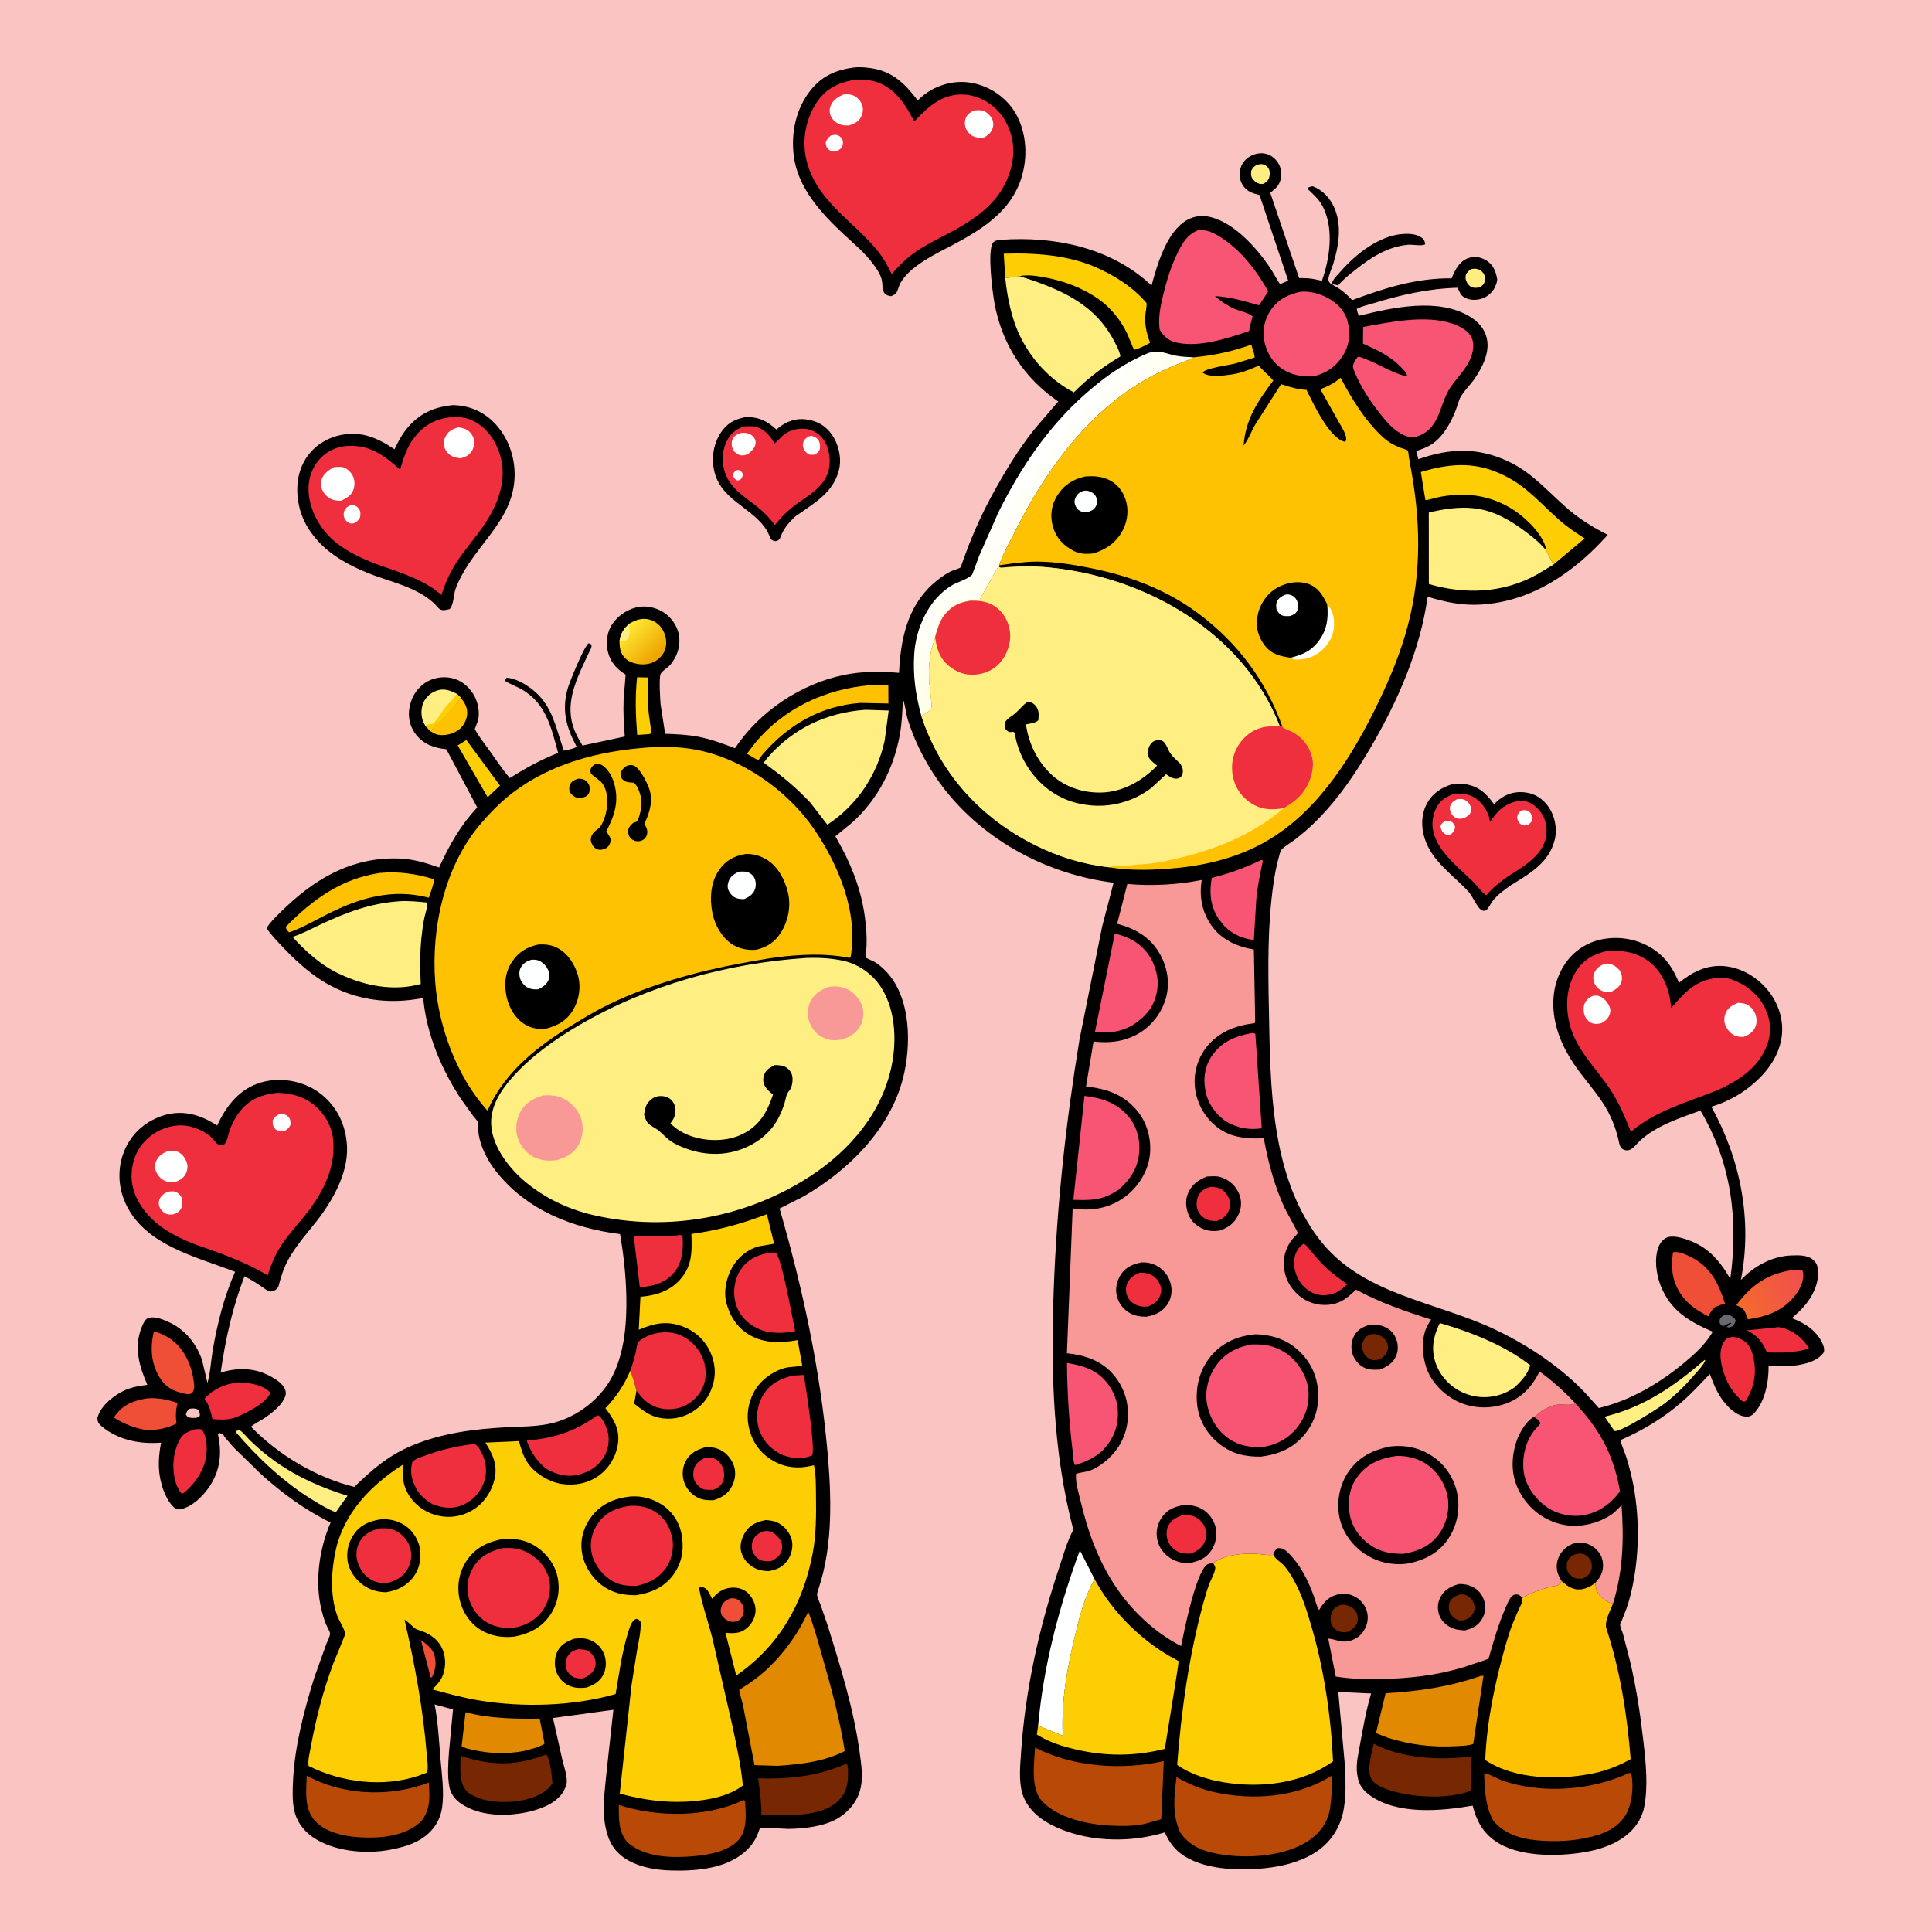 <svg version="1.1" xmlns="http://www.w3.org/2000/svg" style="display: block;" viewBox="0 0 2048 2048" width="1024" height="1024">
<defs>
	<linearGradient id="Gradient1" gradientUnits="userSpaceOnUse" x1="696.225" y1="695.783" x2="665.272" y2="664.718">
		<stop class="stop0" offset="0" stop-opacity="1" stop-color="rgb(238,164,0)"/>
		<stop class="stop1" offset="1" stop-opacity="1" stop-color="rgb(255,232,50)"/>
	</linearGradient>
	<linearGradient id="Gradient2" gradientUnits="userSpaceOnUse" x1="1845.45" y1="1386.17" x2="1912.06" y2="1355.68">
		<stop class="stop0" offset="0" stop-opacity="1" stop-color="rgb(245,106,46)"/>
		<stop class="stop1" offset="1" stop-opacity="1" stop-color="rgb(239,79,77)"/>
	</linearGradient>
	<linearGradient id="Gradient3" gradientUnits="userSpaceOnUse" x1="1130.61" y1="579.571" x2="1060.68" y2="520.514">
		<stop class="stop0" offset="0" stop-opacity="1" stop-color="rgb(255,254,231)"/>
		<stop class="stop1" offset="1" stop-opacity="1" stop-color="rgb(255,255,255)"/>
	</linearGradient>
</defs>
<path transform="translate(0,0)" fill="rgb(250,196,195)" d="M -0 -0 L 2048 0 L 2048 2048 L -0 2048 L -0 -0 z"/>
<path transform="translate(0,0)" fill="rgb(0,0,0)" d="M 1411.88 301.047 C 1411.62 297.168 1419.12 290.062 1421.92 286.862 C 1437.46 269.116 1462.33 249.734 1486.84 248.055 C 1494.54 247.528 1501.83 247.885 1508.21 252.786 C 1509.86 255.076 1510.53 256.076 1510.73 259 C 1506.98 261.204 1497.5 259.001 1492.53 259.461 C 1470.86 261.466 1453.6 272.754 1436.93 285.897 C 1430.57 290.915 1423.6 296.281 1418.5 302.62 L 1417.06 302.205 L 1411.88 301.047 z"/>
<path transform="translate(0,0)" fill="rgb(0,0,0)" d="M 790.115 442.203 C 803.99 441.698 813.106 446.128 823.017 455.339 L 825.249 453.488 C 833.587 446.753 843.564 443.157 854.337 444.542 C 865.749 446.009 874.847 450.92 881.612 460.41 C 888.453 470.007 892.042 483.824 889.895 495.475 C 885.107 521.454 862.896 533.415 843.187 547.335 C 837.227 552.753 831.767 559.007 828.531 566.435 C 827.417 568.991 826.919 572.064 824 573.164 C 821.111 574.252 819.905 573.289 817.5 571.924 C 815.338 567.545 813.66 562.982 810.743 559.033 C 794.279 536.743 763.724 529.084 757.047 499.003 C 754.035 485.435 756.284 470.643 763.892 458.938 C 770.496 448.778 778.534 444.494 790.115 442.203 z"/>
<path transform="translate(0,0)" fill="rgb(240,47,62)" d="M 788.285 452.108 C 792.257 451.759 797.276 451.484 801.189 452.442 C 809.66 454.516 816.11 461.53 820.299 468.801 L 821.05 470.119 C 824.389 467.622 826.888 464.171 830.094 461.5 C 836.58 456.097 845.083 453.865 853.42 454.532 C 860.993 455.138 867.937 459.392 872.491 465.403 C 878.796 473.725 880.72 486.342 878.863 496.5 C 875.885 512.785 861.489 522.619 848.787 531.228 C 838.23 538.332 829.216 546.442 821.474 556.557 C 816.142 549.599 810.325 543.362 803.5 537.848 C 791.61 528.243 776.646 519.446 770.159 505 C 765.174 493.901 764.511 481.863 769.128 470.5 C 773.104 460.714 778.631 455.816 788.285 452.108 z"/>
<path transform="translate(0,0)" fill="rgb(254,255,255)" d="M 780.585 498.5 L 783.012 498.19 C 785.771 499.365 785.873 499.84 787.5 502.416 C 786.943 505.773 786.678 506.273 784.5 508.897 L 781.5 509.322 C 778.742 507.869 778.582 507.261 777.029 504.5 C 777.549 500.794 777.711 500.963 780.585 498.5 z"/>
<path transform="translate(0,0)" fill="rgb(254,255,255)" d="M 857.449 462.5 L 860.5 462.041 C 863.781 463.311 865.777 463.825 867.764 467 C 869.282 469.426 869.658 473.26 869.001 476 C 868.282 478.993 865.912 480.465 863.5 481.988 L 859 482.071 C 856.599 481.634 854.215 479.506 852.879 477.5 C 851.25 475.054 850.676 472.37 851.362 469.5 C 852.197 466.006 854.568 464.312 857.449 462.5 z"/>
<path transform="translate(0,0)" fill="rgb(254,255,255)" d="M 783.49 459.5 L 784.747 459.167 C 789.17 458.382 793.753 458.963 797.326 461.806 C 799.442 463.49 801.036 466.234 800.997 469 C 800.918 474.672 796.676 478.191 792.695 481.509 C 790.678 482.139 788.435 482.922 786.298 482.756 C 783.143 482.511 779.918 480.615 778.02 478.12 C 775.68 475.044 775.016 470.269 776.153 466.576 C 777.294 462.872 780.268 461.093 783.49 459.5 z"/>
<path transform="translate(0,0)" fill="rgb(0,0,0)" d="M 1539.64 831.205 C 1543.95 830.76 1548.91 830.654 1553.19 831.284 C 1567.49 833.386 1575.69 841.337 1583.74 852.482 C 1588.36 847.727 1593.43 843.945 1599.73 841.677 C 1608.5 838.518 1619.57 839.107 1627.93 843.273 C 1636.95 847.776 1643.83 856.672 1646.84 866.161 L 1647.35 867.857 C 1649.48 874.744 1649.83 882.959 1648.11 890 C 1642.14 914.503 1621.71 926.035 1601.83 938.234 C 1594.71 943.176 1587.52 948.283 1582.18 955.206 C 1579.92 958.129 1578.28 962.475 1575.46 964.757 C 1574.39 965.629 1572.81 965.638 1571.5 965.243 C 1566.44 963.71 1561.3 950.5 1557.43 946.147 C 1540.53 927.149 1518.19 914.106 1510.08 888.371 C 1506.33 876.493 1506.5 863.155 1512.54 851.969 C 1518.66 840.654 1527.66 834.961 1539.64 831.205 z"/>
<path transform="translate(0,0)" fill="rgb(240,47,62)" d="M 1542.57 841.155 C 1550.37 841.053 1557.75 841.754 1564.38 846.334 C 1571.48 851.231 1578.01 860.944 1579.23 869.584 L 1579.44 871.355 C 1582.78 866.536 1586.3 861.553 1590.82 857.766 C 1597.54 852.14 1607.13 847.96 1616 849.181 C 1622.92 850.133 1629.43 855.676 1633.38 861.139 C 1639.09 869.035 1640.58 878.536 1638.66 887.969 C 1635.55 903.308 1622.59 913.307 1610.36 921.443 C 1597.45 929.413 1585.38 937.511 1575.41 949.069 C 1570.55 945.643 1566.15 939.357 1561.85 935.064 C 1547.29 920.523 1527.56 905.829 1520.55 885.831 C 1517.11 876.015 1517.91 865.155 1522.75 855.962 C 1527.13 847.641 1533.97 843.96 1542.57 841.155 z"/>
<path transform="translate(0,0)" fill="rgb(254,255,255)" d="M 1531.42 870.5 C 1533.59 869.937 1535.92 869.911 1538 870.862 C 1540.68 872.087 1541.33 873.859 1542.5 876.392 C 1541.95 880.117 1541.16 881.416 1538.5 884.05 L 1537.25 884.631 C 1534.57 885.309 1533.24 885.111 1531.04 883.56 C 1528.42 881.717 1527.54 878.989 1526.93 876 C 1527.94 872.96 1528.99 872.491 1531.42 870.5 z"/>
<path transform="translate(0,0)" fill="rgb(254,255,255)" d="M 1612.17 859.5 C 1613.77 858.983 1613.7 858.891 1615.47 858.824 C 1617.88 858.733 1619.79 859.218 1621.54 860.952 C 1623.21 862.606 1624.66 865.586 1624.35 868 C 1623.88 871.597 1622.12 872.368 1619.56 874.5 C 1616.89 874.985 1614.97 875.519 1612.5 873.997 C 1609.55 872.182 1608.79 869.684 1608.11 866.5 C 1608.89 862.952 1609.48 861.943 1612.17 859.5 z"/>
<path transform="translate(0,0)" fill="rgb(254,255,255)" d="M 1543.9 847.5 C 1545.74 847.171 1547.71 846.771 1549.58 847.043 C 1553.01 847.542 1555.94 849.679 1557.73 852.594 C 1559.33 855.216 1560.04 858.008 1558.98 861 C 1557.93 863.946 1555.07 865.594 1552.5 867.009 C 1550.57 867.608 1548.54 868.077 1546.5 867.883 C 1543.54 867.603 1540.95 865.945 1539.2 863.59 C 1537.41 861.189 1536.47 857.764 1537.18 854.81 C 1538.06 851.195 1540.93 849.308 1543.9 847.5 z"/>
<path transform="translate(0,0)" fill="rgb(0,0,0)" d="M 480.665 429.413 C 496.259 429.939 510.168 435.277 521.603 445.949 C 536.736 460.072 545.049 480.476 545.518 501.044 C 546.573 547.372 509.313 572.914 489.5 609.847 C 487.005 614.497 484.614 619.357 482.885 624.351 C 480.738 630.551 480.967 641.219 476.671 645.643 C 473.406 646.431 469.717 647.596 466.5 645.946 C 464.898 645.124 462.346 641.705 460.942 640.346 C 457.611 637.122 454.039 634.375 450.165 631.838 C 435.348 622.14 416.926 617.084 400.28 611.271 C 385.901 606.251 371.691 599.864 358.82 591.674 C 338.998 579.06 322.038 559.646 317.005 536.154 C 313.312 518.914 314.705 500.834 324.443 485.677 C 332.757 472.737 346.495 464.153 361.5 461.109 C 383.278 456.691 400.513 464.374 418.175 476.254 C 421.865 468.637 425.761 461.019 431.172 454.464 C 444.751 438.01 459.72 431.455 480.665 429.413 z"/>
<path transform="translate(0,0)" fill="rgb(240,47,62)" d="M 477.087 442.338 C 483.102 441.86 490.719 442.081 496.5 444.016 C 509.04 448.213 518.9 458.276 524.933 469.778 C 541.294 500.975 530.128 532.302 511.313 559.177 C 502.434 571.86 491.963 583.533 483.619 596.563 C 476.693 607.377 471.805 618.441 467.985 630.68 C 447.766 612.938 420.413 605.856 395.69 596.771 C 382.305 591.296 369.498 585.345 357.949 576.509 C 341.742 564.109 329.798 545.086 327.407 524.644 C 325.854 511.365 329.007 498.615 337.558 488.164 C 344.855 479.247 355.999 473.581 367.478 472.754 C 391.977 470.988 406.916 482.745 424.25 497.873 C 427.574 485.522 431.45 473.688 439.466 463.502 C 449.5 450.749 460.972 444.38 477.087 442.338 z"/>
<path transform="translate(0,0)" fill="rgb(254,255,255)" d="M 371.839 535.5 C 372.669 535.325 373.058 535.181 373.993 535.341 C 376.574 535.782 378.726 536.981 380.257 539.103 C 382.497 542.208 382.239 544.9 381.657 548.5 C 379.592 551.899 378.209 553.326 374.5 554.825 C 373.484 554.92 372.528 555.073 371.5 554.848 C 368.885 554.274 366.73 552.366 365.5 550.053 C 363.976 547.187 363.959 543.948 365.262 541.013 C 366.607 537.985 368.91 536.652 371.839 535.5 z"/>
<path transform="translate(0,0)" fill="rgb(254,255,255)" d="M 485.48 453.101 L 488.071 453.386 C 493.032 454.153 497.232 456.253 500.038 460.571 C 502.174 463.857 503.407 468.045 502.464 471.913 L 502.167 473 C 501.752 474.564 501.349 476.089 500.521 477.5 C 497.509 482.637 493.598 484.466 488.065 485.87 C 485.601 485.484 482.984 485.122 480.629 484.268 C 476.789 482.875 473.154 479.266 471.6 475.498 C 470.078 471.807 470.182 467.087 471.916 463.5 C 474.978 457.167 479.034 455.147 485.48 453.101 z"/>
<path transform="translate(0,0)" fill="rgb(254,255,255)" d="M 354.148 495.165 L 355.662 495.104 C 358.345 494.975 361.3 494.636 363.911 495.402 C 368.004 496.601 372.095 500.614 373.955 504.394 C 376.185 508.925 376.33 514.677 374.527 519.366 C 372.157 525.529 367.268 528.126 361.631 530.769 C 359.364 530.925 357.137 530.701 354.91 530.266 C 349.841 529.277 345.351 525.849 342.733 521.429 C 340.514 517.683 339.499 513.418 340.687 509.161 C 342.655 502.113 348.139 498.501 354.148 495.165 z"/>
<path transform="translate(0,0)" fill="rgb(0,0,0)" d="M 906.598 71.382 C 912.124 70.958 918.12 71.493 923.594 72.309 C 946.252 75.686 959.58 88.874 972.778 106.436 C 977.154 102.27 981.729 98.376 987.047 95.451 C 1002.86 86.758 1020.09 84.392 1037.52 89.662 C 1054.49 94.791 1069.41 106.516 1077.74 122.241 C 1088.38 142.322 1089.47 167.076 1082.71 188.551 C 1069.53 230.445 1029.77 249.251 993.829 268.089 C 979.793 275.81 963.218 285.409 954.744 299.532 C 952.963 302.499 952.385 305.921 950.921 309 C 949.436 312.126 947.547 312.777 944.5 313.993 C 941.744 313.586 940.322 313.09 938.03 311.5 C 934.604 306.859 935.938 301.283 934.531 295.936 C 933.076 290.407 929.031 284.473 925.628 279.9 C 916.61 267.783 904.998 258.23 894 248.003 C 870.438 226.093 845.748 198.902 841.469 165.623 C 838.293 140.919 843.636 115.21 859.407 95.442 C 871.801 79.906 887.387 73.67 906.598 71.382 z"/>
<path transform="translate(0,0)" fill="rgb(240,47,62)" d="M 902.538 85.173 C 910.62 84.457 919.87 84.067 927.703 86.422 C 948.651 92.72 959.589 110.437 969.169 128.75 C 976.626 120.837 984.587 112.764 994 107.188 C 1005.51 100.367 1018.6 98.304 1031.6 101.799 C 1046.26 105.744 1058.53 115.373 1065.92 128.641 C 1074.8 144.585 1076.31 162.528 1071.22 179.986 C 1061.68 212.725 1037.32 229.945 1008.9 245.578 C 994.798 253.001 979.171 260.338 966.463 269.977 C 958.387 276.103 951.9 282.943 945.289 290.562 C 940.658 281.122 935.94 272.6 929.181 264.502 C 903.01 233.142 864.426 211.662 854.635 168.805 C 849.976 148.414 854.108 126.434 865.509 108.905 C 874.535 95.029 886.583 88.546 902.538 85.173 z"/>
<path transform="translate(0,0)" fill="rgb(254,255,255)" d="M 880.903 143.5 L 885.5 142.886 C 888.069 142.987 889.925 144.041 891.603 145.91 C 893.288 147.787 893.872 150.066 893.513 152.545 C 892.925 156.609 890.718 158.142 887.5 160.089 C 886.597 160.394 885.996 160.655 884.984 160.688 C 882.521 160.769 880.146 159.951 878.252 158.392 C 875.893 156.448 875.53 153.858 875.292 151 C 876.952 147.012 877.537 146.201 880.903 143.5 z"/>
<path transform="translate(0,0)" fill="rgb(254,255,255)" d="M 1031.61 117.5 C 1034.36 116.686 1037.67 116.637 1040.5 117.048 C 1044.69 117.658 1048.25 121.035 1050.67 124.319 C 1052.65 127.014 1053.42 131.15 1052.62 134.374 C 1051.2 140.023 1048.36 142.536 1043.63 145.587 C 1040.37 145.983 1037.38 146.264 1034.17 145.375 C 1029.75 144.153 1026.45 141.228 1024.33 137.196 C 1022.6 133.914 1022.34 129.175 1023.56 125.662 C 1024.98 121.599 1027.94 119.396 1031.61 117.5 z"/>
<path transform="translate(0,0)" fill="rgb(254,255,255)" d="M 894.204 100.082 C 897.386 99.888 900.482 99.832 903.556 100.82 C 907.858 102.202 911.647 106.039 913.452 110.13 C 915.398 114.54 914.967 119.18 912.974 123.5 C 910.403 129.073 905.308 131.22 899.82 133.023 C 897.204 133.057 894.697 133.055 892.148 132.387 C 887.555 131.183 883.328 128.148 881.093 123.884 C 879.152 120.179 878.998 116.135 880.494 112.264 C 882.984 105.823 888.239 102.823 894.204 100.082 z"/>
<path transform="translate(0,0)" fill="rgb(0,0,0)" d="M 867.645 1684.27 C 867.217 1685.89 866.162 1688.4 866.133 1690 C 866.081 1692.87 868.846 1698.57 869.93 1701.41 L 877.048 1722.19 C 890.882 1766.28 905.234 1812.53 911.389 1858.45 C 912.988 1870.37 915.022 1883.71 912.295 1895.58 C 909.094 1909.5 899.505 1921.03 887.26 1928.02 C 872.77 1936.29 852.123 1938.5 835.701 1938.73 C 831.607 1938.78 807.195 1936.81 805.601 1937.63 C 805.537 1937.67 804.034 1941.91 803.897 1942.27 C 801.863 1947.61 799.701 1952.05 795.995 1956.49 C 777.879 1978.2 747.48 1982.7 720.768 1982.91 C 707.795 1983.01 694.57 1982.26 682.04 1978.67 C 668.091 1974.67 655.303 1967.66 648.01 1954.57 C 645.569 1950.19 644.079 1945.88 642.877 1941 L 642.402 1939.14 C 637.876 1920.83 641.155 1896.69 643.014 1878 L 650.198 1812.45 L 586.158 1821.18 L 595.96 1864.77 C 597.591 1871.95 600.938 1881.15 600.823 1888.43 C 600.764 1892.13 598.634 1896.81 596.704 1899.89 C 589.027 1912.15 571.748 1918.34 558.156 1921.1 C 535.885 1925.62 508.718 1925.31 489.152 1912.25 C 482.654 1907.91 477.839 1901.93 476.371 1894.16 C 474.102 1882.14 475.137 1868.96 475.974 1856.79 L 480.207 1812.13 L 460.722 1806.79 C 464.369 1825.54 465.307 1844.97 466.88 1863.98 C 468.257 1880.64 471.032 1899.37 468.664 1915.98 C 467.688 1922.82 465.241 1929.46 461.37 1935.19 C 450.301 1951.58 431.752 1957.45 413.257 1960.89 C 387.347 1965.7 353.639 1962.74 331.372 1947.33 C 321.443 1940.46 314.055 1930.29 311.723 1918.3 C 309.7 1907.89 310.166 1896.98 310.695 1886.46 C 312.488 1850.83 322.532 1812.35 333.143 1778.38 L 345.969 1742.56 C 346.843 1740.31 350.24 1733.68 349.854 1731.39 C 349.402 1728.72 346.761 1724.61 345.657 1721.97 C 343.619 1717.1 342.193 1711.99 340.902 1706.88 C 333.375 1677.09 338.334 1641.92 350.472 1613.95 C 323.177 1600.57 298.574 1582.55 276.096 1562.11 L 247.119 1533.81 L 238.918 1524.22 C 238.22 1523.33 236.675 1520.74 235.86 1520.18 C 234.891 1519.51 233.62 1519.44 232.5 1519.07 L 231.024 1520.5 L 231.43 1522.43 C 235.318 1541.37 233.076 1559.39 222.189 1575.57 C 215.382 1585.68 204.152 1597.1 191.786 1599.77 C 189.815 1600.19 188.372 1600.07 186.423 1599.5 C 176.744 1592.56 171.342 1576.53 169.43 1565.15 C 167.382 1552.94 168.456 1541.34 170.765 1529.28 C 148.439 1531.05 125.166 1526.67 107.556 1511.78 C 104.477 1509.17 103.652 1507.47 103.119 1503.5 C 106.243 1491.51 116.632 1482.65 126.931 1476.54 C 136.211 1471.03 145.675 1469.35 156.202 1467.96 C 147.721 1448.81 141.895 1428.56 149.776 1408 C 150.972 1404.88 153.344 1398.77 156.656 1397.4 C 163.704 1394.5 174.309 1399.22 180.705 1402.35 C 196.875 1410.26 208.638 1425.07 214.242 1442 L 219.887 1465.97 C 223.174 1454.71 223.515 1442.75 225.522 1431.21 C 230.372 1403.31 237.531 1374.08 249.252 1348.2 C 207.428 1331.92 152.32 1319.93 132.512 1274.36 C 125.142 1257.41 124.553 1238.09 131.393 1220.89 C 138.085 1204.08 150.303 1191.82 167.006 1184.72 C 182.854 1178 198.62 1178.18 214.451 1184.68 C 219.841 1186.89 225.344 1189.84 230.146 1193.13 C 239.129 1173.8 251.91 1156.43 272.604 1148.82 C 290.255 1142.33 310.677 1143.86 327.608 1151.86 C 344.303 1159.75 357.395 1174.75 363.434 1192.11 C 365.277 1197.41 366.477 1202.42 367.162 1208 L 367.415 1209.93 C 371.304 1240.61 352.969 1272.52 334.756 1295.61 C 323.214 1310.24 310.222 1324.5 302.43 1341.6 C 299.977 1346.98 298.321 1352.57 296.61 1358.21 C 296.068 1360 295.565 1363.3 294.67 1364.74 C 293.133 1367.21 290.291 1368.68 287.5 1369.03 C 284.393 1369.42 280.391 1365.89 277.856 1364.19 C 271.806 1360.13 265.722 1356.05 259.09 1352.99 C 246.474 1385.84 238.869 1420.25 233.908 1455.01 C 251.716 1449.59 269.5 1449.74 286.284 1458.71 C 292.276 1461.92 300.185 1466.79 302.43 1473.51 C 303.566 1476.91 302.813 1479.7 301.226 1482.77 C 296.722 1491.48 287.609 1498.34 279.639 1503.72 C 277.427 1505.21 266.507 1510.98 266.17 1512.59 C 295.824 1542.69 334.522 1565.88 375.579 1576.19 C 394.761 1557.43 412.347 1542.43 437.5 1532.05 C 468.917 1519.08 502.815 1514.79 536.5 1513 C 551.574 1512.21 567.408 1512.37 582.243 1509.31 C 611.178 1503.36 638.727 1482.1 650.955 1455.17 C 660.811 1433.47 663.65 1409.43 663.973 1385.82 C 664.326 1360.08 661.705 1333.52 657.256 1308.19 C 606.808 1301.86 558.019 1282.67 525.728 1241.57 C 517.231 1230.76 509.796 1216.7 507.503 1203.06 C 506.774 1198.73 507.374 1192.99 506.222 1188.99 C 505.799 1187.53 502.645 1184.35 501.616 1183 L 489.143 1165.65 C 468.216 1134.45 451.905 1095.62 448.628 1057.87 C 410.438 1065.49 371.86 1059.82 338.978 1038.01 C 324.33 1028.3 311.989 1016.86 299.958 1004.18 C 293.906 997.804 287.733 991.505 282.818 984.184 C 282.967 980.264 300.332 964.013 304.233 960.366 C 338.043 928.765 375.954 908.377 423.164 910.063 C 437.767 910.584 451.807 914.716 465.466 919.624 C 476.29 895.946 487.91 875.047 505.92 856.003 L 473.152 794.236 C 460.43 792.798 449.836 789.507 441.306 779.141 C 435.324 771.871 432.483 761.803 433.698 752.465 C 435.176 741.104 440.312 731.305 449.704 724.5 C 457.792 718.639 468.595 716.695 478.328 718.654 C 488.412 720.685 496.773 727.497 501.991 736.176 C 506.738 744.071 509.077 755.514 506.477 764.5 L 503.345 772.775 C 507.345 780.635 513.477 788.059 518.609 795.259 C 525.666 805.16 532.532 815.537 540.384 824.813 C 556.858 814.401 573.412 805.158 591.669 798.158 C 584.133 770.604 578.878 745.478 552.245 730.248 L 536.068 722.5 L 535.556 720.5 L 537.122 718.342 C 550.269 719.553 565.905 730.329 574.177 740.444 C 587.464 756.69 590.727 776.596 597.773 795.731 C 601.342 794.777 608.618 793.827 611.234 791.484 C 600.167 770.898 595.106 752.242 601.985 729.238 C 604.126 722.078 619.098 685.166 624 681.834 L 626.921 683.173 C 627.629 686.492 625.188 689.767 623.768 692.837 C 613.628 714.768 600.827 738.8 605.9 763.794 C 607.915 773.719 612.278 781.751 617.478 790.318 L 662.309 780.725 C 661.254 767.922 660.541 755.12 661.015 742.269 L 663.186 715.127 L 662.199 714.504 C 652.663 708.343 646.428 700.97 644.076 689.568 C 642.099 679.983 643.695 669.263 649.302 661.152 C 655.699 651.897 666.323 645.013 677.454 643.295 C 687.044 641.815 697.468 644.692 705.215 650.362 C 712.93 656.007 718.805 665.277 719.949 674.84 C 721.241 685.634 717.674 695.951 710.883 704.306 C 708.218 707.586 702.171 710.863 700.388 714.21 C 698.267 718.193 699.836 741.374 700.28 747 L 705.081 777.845 C 717.014 778.241 728.845 778.741 740.6 781.035 C 753.862 783.623 766.531 788.336 779.112 793.155 C 805.028 754.124 848.924 724.833 894.834 715.439 C 914.248 711.467 933.342 711.545 953.009 713.247 C 954.611 678.511 961.599 643.586 988.581 619.284 C 994.354 614.084 1000.67 609.393 1007.57 605.791 C 1009.85 604.599 1016.78 602.766 1018.34 601.364 C 1018.69 601.057 1019.68 597.552 1019.86 597.048 L 1026.12 580.02 C 1033.99 559.71 1043.18 540.027 1053.73 520.975 C 1066.46 497.997 1079.95 475.955 1096.26 455.308 L 1121.75 425.581 C 1085.24 400.656 1062.2 364.976 1054.17 321.338 C 1052.21 310.743 1046.34 266.096 1052.56 257.32 C 1054.46 254.645 1058.61 254.366 1061.58 254.156 C 1116.85 250.244 1175.59 262.007 1217.79 300.012 L 1220.67 302.668 C 1226.72 280.426 1236.67 245.636 1258.02 233.425 C 1266.92 228.331 1275.77 227.829 1285.56 230.712 C 1309.64 237.805 1332.17 262.98 1345.89 283.138 C 1349.44 288.362 1352.22 293.989 1355.6 299.291 C 1355.66 299.387 1356.72 300.939 1356.8 300.958 C 1357.61 301.142 1364.26 297.98 1365.53 297.473 L 1335.17 206.748 C 1327.53 204.889 1321.29 202.971 1317.01 195.717 C 1313.73 190.165 1313.3 183.587 1315.28 177.528 C 1317.26 171.468 1321.84 166.979 1327.6 164.47 C 1333.17 162.045 1339.19 161.642 1344.84 163.97 C 1350.09 166.136 1354.66 171.062 1356.7 176.335 C 1358.95 182.171 1358.75 188.901 1355.93 194.5 C 1353.54 199.249 1350.36 201.078 1346.52 204.373 L 1377.14 294.819 C 1383.39 294.773 1388.88 294.881 1395 296.273 L 1401.27 297.678 C 1409.49 274.544 1413.94 244.029 1403.24 221.074 C 1399.28 212.588 1394.34 208.074 1387.73 201.802 C 1386.62 200.753 1386.96 200.931 1386.24 199.129 C 1388.25 198.068 1389.5 197.638 1391.76 197.5 C 1402.62 201.863 1410.23 210.288 1414.72 220.938 C 1422.72 239.929 1418.97 261.538 1413.02 280.558 C 1411.63 284.987 1408.44 291.517 1408.13 296 C 1408.01 297.682 1409.22 299.513 1410.38 300.596 L 1411.88 301.047 L 1412.64 301.787 C 1413.86 302.84 1414.76 303.233 1416.15 303.957 C 1422.27 307.157 1428.67 313.087 1433.38 318.176 C 1468.18 305.155 1501.22 294.737 1538.8 295.034 L 1539.22 293.986 C 1542.6 285.704 1546.9 277.477 1555.66 273.868 L 1559 272.862 L 1560.05 272.586 C 1565 271.427 1571.67 273.561 1575.86 276.252 C 1582.94 280.8 1585.56 287.578 1587.03 295.507 C 1587.56 298.339 1584.78 304.901 1583.11 307.228 C 1579.06 312.881 1573.63 316.494 1566.72 317.528 C 1560.98 318.388 1554.71 317.555 1550.12 313.756 C 1548.48 312.404 1547.88 310.843 1546.99 309 L 1544.96 305.047 C 1514.02 305.892 1485.06 312.524 1455.6 321.553 C 1449.95 323.285 1443.29 324.546 1438.22 327.5 C 1438.89 330.103 1439 332.797 1441 334.639 C 1476.6 325.877 1524.56 315.251 1558.16 335.64 C 1566.97 340.982 1573.85 348.567 1576.12 358.865 C 1579.38 373.673 1571.49 389.068 1563.43 401.044 C 1558.96 407.697 1552.41 413.69 1548.5 420.538 C 1546.01 424.901 1544.73 430.966 1542.82 435.735 C 1537.56 448.834 1529.37 463.494 1517.2 471.296 C 1512.34 474.416 1506.74 476.264 1501.3 478.105 L 1503.5 486.793 C 1536.67 475.047 1566.73 473.922 1599.16 489.298 C 1625.05 501.576 1641.29 521.778 1662.51 539.895 C 1675.44 550.929 1689.2 559.275 1704.29 566.943 C 1668.93 606.463 1624.07 637.622 1569.79 640.873 C 1550.21 642.046 1531.96 638.344 1513.39 632.509 C 1505.38 689.322 1481.73 743.183 1452.91 792.456 C 1431.62 828.861 1406.28 864.657 1372.34 890.264 C 1368.24 893.357 1361.75 896.988 1358.46 900.781 C 1357.04 902.427 1356.44 905.745 1355.85 907.803 C 1353.2 916.993 1351.38 926.534 1350.01 936 C 1343.54 980.767 1344.19 1025.36 1345.09 1070.44 C 1346.69 1151.37 1346.56 1244.18 1397.3 1312.11 C 1442.56 1372.72 1521.33 1379.14 1585.49 1409.69 C 1616.51 1424.45 1646.57 1444.06 1671.59 1467.68 C 1679.85 1475.48 1687.2 1484.18 1694.79 1492.61 C 1728.07 1484.63 1758.05 1466.97 1784.35 1445.41 C 1795.5 1436.27 1807.01 1425.91 1814.53 1413.44 L 1815.56 1411.69 C 1790.29 1400.72 1770.64 1389.42 1760.16 1362.34 C 1755.58 1350.47 1753.33 1333.55 1758.25 1321.5 C 1759.92 1317.41 1762.85 1313.62 1767 1311.87 C 1775.05 1308.47 1790.12 1314.3 1797.61 1317.91 C 1814.36 1326 1825.19 1339.87 1834.18 1355.66 C 1842.94 1293.38 1835.28 1232.13 1802.52 1177.26 C 1780.86 1185.04 1755.74 1193.29 1738.54 1209.11 C 1733.51 1213.74 1728.62 1222.42 1720.61 1218.43 C 1717.18 1216.72 1716.62 1212.79 1715.88 1209.35 C 1712.84 1195.3 1707.29 1181.8 1699.47 1169.7 C 1689.86 1154.81 1677.7 1141.85 1667.93 1127.16 C 1655.7 1108.79 1647.25 1088.58 1646.58 1066.3 C 1646.1 1050.42 1649.94 1035.42 1658.7 1022.11 C 1667.8 1008.3 1682.43 998.661 1698.71 995.601 C 1717.74 992.025 1737.68 995.851 1753.67 1006.91 C 1766.85 1016.03 1773.73 1027.27 1779.84 1041.75 C 1794.38 1029.99 1809.84 1022.2 1829 1024.25 C 1846.93 1026.18 1863.55 1036.49 1874.64 1050.5 C 1885.53 1064.27 1891.07 1081.7 1888.63 1099.2 C 1885.27 1123.31 1868.41 1142.52 1849.26 1156.15 C 1839.02 1163.44 1826.2 1169.68 1814.1 1173.13 C 1845.14 1229.03 1857.78 1293.76 1845.42 1356.87 C 1859.05 1342.31 1878.5 1331.54 1898.85 1330.84 C 1906.64 1330.57 1916.47 1330.16 1922.5 1335.91 C 1926.95 1340.14 1927.23 1344.48 1927.21 1350.34 C 1927.16 1365.16 1917.97 1379.86 1907.57 1389.93 L 1899.51 1397.35 C 1912.66 1402.23 1925.12 1410.04 1931.46 1423.18 C 1933.15 1426.67 1934.19 1429.66 1933.37 1433.5 C 1927.25 1442.13 1916.55 1445.19 1906.59 1446.93 C 1896.2 1448.75 1885.28 1448.24 1874.78 1447.89 C 1874.99 1464.54 1871.15 1486.14 1858.85 1498.72 C 1857.16 1500.45 1854.46 1501.73 1852 1501.72 C 1842.99 1501.72 1835.09 1494.87 1829.44 1488.44 C 1821.3 1479.2 1816.65 1467.95 1812.5 1456.49 C 1802.92 1466.55 1793.39 1476.97 1782.9 1486.09 C 1763.1 1503.33 1741.78 1516.11 1717.79 1526.59 C 1718.78 1531.8 1721.31 1536.98 1723.05 1542 C 1725.25 1548.37 1727.04 1554.97 1728.65 1561.51 C 1737.41 1597 1738.43 1637.13 1732.13 1673.17 C 1730.18 1684.32 1727.72 1695.17 1723.88 1705.83 L 1719.12 1717.96 C 1718.72 1718.87 1717.38 1721.04 1717.37 1721.88 C 1717.33 1724.36 1719.77 1729.67 1720.5 1732.27 L 1728.02 1761.32 C 1734.57 1789.12 1738.78 1817.15 1742.02 1845.5 C 1744.62 1868.19 1747.35 1893.81 1742.73 1916.3 C 1741.46 1922.49 1738.77 1928.41 1735.2 1933.6 C 1722.97 1951.42 1700.54 1959.87 1680.07 1963.32 C 1651.26 1968.18 1608.81 1968.89 1584.2 1951.06 C 1571.02 1941.51 1564.96 1929.34 1561.09 1914.06 C 1527.66 1919.87 1481.58 1924.15 1452.22 1903.19 C 1445.25 1898.21 1440.57 1892.11 1439.14 1883.54 L 1438.91 1882 L 1438.64 1880.52 C 1437.06 1870.4 1440 1858.45 1441.81 1848.45 C 1445.06 1830.55 1448.26 1812.64 1453.44 1795.18 L 1418.65 1793.58 L 1425.3 1867.56 C 1426.33 1885.46 1427.58 1905.46 1423.31 1923.01 C 1420.98 1932.58 1416.63 1941.5 1410.5 1949.21 C 1394.23 1969.67 1365.96 1977.73 1340.99 1980.39 C 1313.53 1983.31 1273.81 1982.33 1250.98 1964.35 C 1243.2 1958.22 1238.9 1951.24 1234.62 1942.45 C 1196.3 1954.22 1149.11 1952.75 1113.17 1933.74 C 1099.97 1926.76 1088.39 1916.1 1083.83 1901.51 C 1079.68 1888.23 1081.47 1870.9 1082.41 1857.06 C 1086.9 1790.55 1101.64 1724.97 1122.73 1661.85 C 1127.2 1648.46 1131.06 1634.06 1137.75 1621.59 C 1115.91 1538.28 1113.85 1452.61 1116.99 1367 C 1120.26 1277.84 1129.8 1190.19 1144.27 1102.17 L 1168.4 981.83 L 1180.46 935.74 C 1111.07 927.088 1044.62 892.086 1001.23 836.642 C 984.478 815.237 970.767 789.558 962.546 763.638 C 960.23 756.338 959.746 747.963 957.161 741.028 C 956.526 753.645 956.138 766.554 953.847 779 C 947.252 814.834 930.557 847.337 903.422 871.927 L 885.501 886.544 C 901.21 913.477 912.564 940.805 916.788 971.939 C 918.153 982.005 918.966 992.149 918.601 1002.3 C 918.544 1003.86 917.563 1014.43 918.03 1015.14 C 918.509 1015.87 925.349 1018.68 926.605 1019.41 C 931.279 1022.11 935.517 1025.75 939.234 1029.64 C 966.083 1057.78 966.199 1108.49 957.068 1143.57 C 943.001 1197.61 899.16 1240.86 852.075 1268.11 L 826.389 1281.14 C 850.869 1365.68 869.252 1450.76 877.138 1538.5 C 881.426 1586.21 883.092 1638.26 867.645 1684.27 z"/>
<path transform="translate(0,0)" fill="rgb(250,196,195)" d="M 200.587 1493.5 C 203.971 1492.71 206.713 1492.82 209.911 1494.13 C 211.565 1496.77 212.002 1497.72 211.8 1500.97 L 208.5 1502.9 C 206.122 1503.04 203.541 1503.33 201.211 1502.75 C 198.55 1502.1 198.423 1501.7 197.073 1499.5 C 197.663 1496.49 198.531 1495.61 200.587 1493.5 z"/>
<path transform="translate(0,0)" fill="rgb(107,105,109)" d="M 1828.79 1393.5 C 1832.19 1393.18 1832.15 1393.41 1835.15 1394.97 C 1837.72 1396.3 1838.23 1397.1 1839.81 1399.5 C 1839.58 1402.35 1838.22 1403.78 1836.5 1405.91 C 1833.82 1406.94 1833.18 1407.69 1830.41 1406.66 L 1833.79 1403.66 L 1835.5 1402.61 L 1834.5 1402.23 C 1832.23 1403.13 1829.75 1403.92 1827.73 1405.31 L 1827 1405.88 C 1826.26 1405.54 1825.09 1405.07 1824.5 1404.53 C 1822.35 1402.56 1822.86 1401.1 1823.08 1398.5 C 1825.08 1395.5 1825.56 1395.1 1828.79 1393.5 z"/>
<path transform="translate(0,0)" fill="rgb(239,78,55)" d="M 446.154 1738.47 C 452.435 1743.06 459.425 1748.05 460.942 1756.21 L 461.157 1757.5 C 462.373 1764.38 461.46 1768.99 459.051 1775.5 L 457.788 1778.02 L 456.5 1778.12 L 446.154 1738.47 z"/>
<path transform="translate(0,0)" fill="rgb(255,239,130)" d="M 1332.87 174.5 C 1334.88 174.148 1336.77 173.709 1338.8 174.218 C 1341.16 174.807 1343.62 176.525 1344.81 178.665 C 1346.31 181.365 1346.24 185.011 1345.43 187.921 C 1344.46 191.392 1342.47 193.009 1339.5 194.771 C 1338.41 194.955 1337.66 195.14 1336.5 195.03 C 1333.3 194.729 1330.07 192.492 1328.13 190 C 1325.75 186.937 1326.15 184.684 1326.33 181.106 C 1328.15 177.558 1329.32 176.352 1332.87 174.5 z"/>
<path transform="translate(0,0)" fill="rgb(255,239,130)" d="M 1558.98 285.5 C 1560.87 284.969 1563.02 284.601 1565 284.955 C 1567.91 285.479 1570.57 287.14 1572.36 289.5 C 1574.22 291.949 1574.63 295.582 1573.81 298.5 C 1572.96 301.536 1571.13 303.08 1568.5 304.561 L 1567 304.862 C 1563.68 305.412 1560.71 305.24 1558 303.096 C 1555.41 301.047 1553.44 297.013 1553.54 293.695 C 1553.66 289.887 1556.25 287.652 1558.98 285.5 z"/>
<path transform="translate(0,0)" fill="rgb(239,78,55)" d="M 773.99 1694.5 C 776.392 1693.91 779.471 1694.24 781.691 1695.41 C 785.41 1697.37 787.52 1700.96 788.257 1704.99 C 788.872 1708.35 788.085 1711.74 786.15 1714.54 C 783.979 1717.69 782.01 1718.43 778.5 1719.19 C 776.704 1719.22 775.087 1719.26 773.364 1718.67 C 769.751 1717.45 766.024 1714.66 764.617 1711.01 C 763.413 1707.88 763.919 1704.66 765.353 1701.7 C 767.248 1697.79 770.067 1696.02 773.99 1694.5 z"/>
<path transform="translate(0,0)" fill="rgb(119,39,1)" d="M 1420.56 1701.5 C 1421.91 1701.2 1423.15 1700.99 1424.55 1701.12 C 1429.12 1701.56 1433.61 1703.4 1436.45 1707.13 C 1438.94 1710.39 1439.9 1714.98 1439.03 1719 C 1438.02 1723.64 1433.38 1727.47 1429.5 1729.71 C 1426.6 1730.14 1423.08 1730.55 1420.23 1729.65 C 1416.6 1728.5 1412.9 1725.54 1411.5 1721.97 C 1410.12 1718.43 1410.26 1712.48 1411.84 1709.06 C 1413.73 1704.97 1416.46 1703.05 1420.56 1701.5 z"/>
<path transform="translate(0,0)" fill="rgb(254,194,3)" d="M 488.332 739.399 C 492.798 745.242 495.988 750.252 495.133 758 C 494.507 763.663 490.982 770.031 486.452 773.5 C 480.838 777.8 472.073 780.094 465 778.942 C 461.845 778.427 459.133 777.035 456.578 775.177 L 459.083 771.5 C 460.786 768.764 462.386 767.673 465 765.888 C 474.15 759.64 481.711 748.229 488.332 739.399 z"/>
<path transform="translate(0,0)" fill="rgb(254,206,5)" d="M 675.332 717.918 L 686.911 718.194 C 687.658 728.315 686.642 738.588 687.092 748.743 C 687.523 758.443 689.584 767.866 690.541 777.5 L 687.5 778.262 L 675.463 779.081 C 673.773 758.153 673.14 738.869 675.332 717.918 z"/>
<path transform="translate(0,0)" fill="rgb(254,206,5)" d="M 494.374 784.439 L 530.034 832.798 L 519.676 842.45 L 517.744 844.5 L 516.5 844.353 L 485.193 790.179 L 494.374 784.439 z"/>
<path transform="translate(0,0)" fill="rgb(255,239,130)" d="M 450.869 769.364 L 448.905 765.599 C 446.062 759.137 446.08 751.318 448.86 744.824 C 451.353 739 456.664 734.39 462.581 732.24 C 470.691 729.292 476.976 731.803 484.173 735.419 L 488.332 739.399 C 481.711 748.229 474.15 759.64 465 765.888 C 462.386 767.673 460.786 768.764 459.083 771.5 L 456.578 775.177 L 450.869 769.364 z"/>
<path transform="translate(0,0)" fill="rgb(254,206,5)" d="M 484.173 735.419 L 488.332 739.399 C 481.711 748.229 474.15 759.64 465 765.888 C 462.386 767.673 460.786 768.764 459.083 771.5 L 456.578 775.177 L 450.869 769.364 C 452.931 768.331 454.288 767.493 456.647 767.431 L 458 767.5 C 463.868 763.627 468.144 754.251 472.746 748.794 C 476.709 744.095 481.253 741.016 484.173 735.419 z"/>
<path transform="translate(0,0)" fill="rgb(240,47,62)" d="M 1881.43 1407.33 C 1883.44 1406.62 1886.55 1406.8 1888.57 1407.31 C 1901.12 1410.47 1910.96 1418.48 1917.69 1429.29 C 1908.77 1432.59 1899.69 1433.13 1890.28 1433.76 C 1888.56 1433.77 1873.93 1434 1873.06 1433.35 C 1872.65 1433.05 1871.15 1429.5 1870.79 1428.81 C 1866.49 1420.64 1861.28 1415.05 1853.02 1410.84 L 1851.71 1410.18 L 1881.43 1407.33 z"/>
<path transform="translate(0,0)" fill="rgb(255,239,130)" d="M 1807.09 1441.5 L 1807.61 1442.13 C 1805.67 1446.93 1801.71 1451 1798.36 1454.9 C 1788.16 1466.8 1776.4 1478.93 1763.83 1488.31 C 1756.53 1493.76 1718.47 1517.98 1711.5 1516.93 L 1707.6 1511.55 L 1700.98 1501.74 C 1742.86 1491.57 1774.96 1469.25 1807.09 1441.5 z"/>
<path transform="translate(0,0)" fill="rgb(255,239,130)" d="M 251.057 1516.5 C 252.205 1516.5 253.407 1516.14 254.5 1516.49 C 256.373 1517.09 262.641 1524.53 264.288 1526.14 C 272.934 1534.62 281.978 1542.26 291.883 1549.25 C 315.873 1566.19 340.537 1576.85 368.409 1585.61 L 361.197 1595.59 L 356.021 1603.02 C 347.834 1600.06 339.645 1594.98 332.208 1590.48 C 301.559 1571.9 273.487 1545.61 250.294 1518.44 L 251.057 1516.5 z"/>
<path transform="translate(0,0)" fill="rgb(240,47,62)" d="M 1381.62 1318.5 C 1384.67 1319.35 1386.69 1322.76 1388.74 1325.2 C 1393.72 1331.1 1398.68 1336.99 1404.2 1342.41 C 1411.44 1349.54 1419.95 1355.43 1428.16 1361.39 C 1424.25 1365.22 1420.5 1368 1415.66 1370.58 C 1411.05 1372.05 1406.84 1373.19 1401.95 1373.03 C 1393.68 1372.76 1385.82 1368.29 1380.5 1362.1 C 1374.16 1354.73 1370.73 1344.18 1372.07 1334.5 C 1373.04 1327.52 1376.18 1322.76 1381.62 1318.5 z"/>
<path transform="translate(0,0)" fill="rgb(239,78,55)" d="M 156.485 1482.28 C 167.666 1481.62 177.597 1483.52 188.118 1487.2 C 186.351 1495.43 185.889 1500.67 187.206 1508.98 C 176.271 1514.32 167.596 1515.91 155.49 1515.94 C 142.682 1513.96 131.669 1509.55 120.682 1502.76 L 122.5 1500.12 C 131.016 1488.43 142.654 1484.36 156.485 1482.28 z"/>
<path transform="translate(0,0)" fill="rgb(240,47,62)" d="M 206.759 1515.13 C 209.42 1514.97 212.214 1514.34 214.5 1515.97 C 218.719 1522.61 219.46 1531.8 218.993 1539.48 C 217.977 1556.21 208.384 1570.72 196.197 1581.5 C 194.655 1582.69 194.274 1582.9 192.5 1583.37 C 189.638 1579.74 187.718 1576.23 186.365 1571.79 C 182.004 1557.46 183.131 1539.78 190.264 1526.51 C 194.057 1519.45 199.534 1517.43 206.759 1515.13 z"/>
<path transform="translate(0,0)" fill="rgb(240,47,62)" d="M 1834.2 1417.5 C 1839.43 1416.66 1843.4 1418.2 1847.87 1420.92 C 1854.13 1424.74 1856.6 1430.53 1858.28 1437.39 C 1862.58 1454.88 1859.82 1470.1 1850.5 1485.36 C 1849.42 1485.74 1848.63 1485.75 1847.5 1485.8 C 1838.03 1477.84 1831.68 1468.17 1827.69 1456.45 C 1824.16 1446.07 1821.33 1433.13 1827.09 1423 C 1828.9 1419.81 1830.76 1418.5 1834.2 1417.5 z"/>
<path transform="translate(0,0)" fill="rgb(240,47,62)" d="M 252.368 1465.32 L 258.191 1465.68 C 267.66 1466.41 280.31 1468.99 286.751 1476.5 C 281.085 1488.18 260.969 1498.02 249.407 1502.67 C 240.842 1505.39 233.907 1504.99 225.142 1504.21 C 223.51 1496.52 222.063 1490.4 217.6 1483.79 L 216.782 1482.6 C 227.143 1471.86 237.842 1467.33 252.368 1465.32 z"/>
<path transform="translate(0,0)" fill="url(#Gradient1)" d="M 667.74 660.746 C 674.119 657.014 680.956 654.786 688.365 656.782 C 694.861 658.532 699.885 662.787 703.043 668.679 C 706.323 674.797 707.203 682.004 705.029 688.628 C 703.294 693.917 698.195 699.234 693.246 701.67 C 685.703 705.382 676.342 704.892 668.703 701.773 C 664.006 699.855 660.465 696.096 658.5 691.454 C 656.887 687.642 656.775 683.6 656.68 679.526 C 657.947 671.326 661.386 665.949 667.74 660.746 z"/>
<path transform="translate(0,0)" fill="rgb(255,239,130)" d="M 656.68 679.526 C 657.947 671.326 661.386 665.949 667.74 660.746 C 666.994 663.475 666.283 663.85 667.537 666.511 C 667.392 671.55 667.798 675.28 663.704 678.882 C 662.26 680.152 662.858 679.839 661 679.735 L 656.68 679.526 z"/>
<path transform="translate(0,0)" fill="rgb(239,78,55)" d="M 163.115 1411.2 C 170.037 1413.31 176.519 1416.12 182.303 1420.51 C 195.986 1430.91 203.102 1447.47 205.375 1464.12 C 206.037 1468.98 206.64 1472.78 203.5 1476.93 C 200.479 1478.34 198.63 1478.01 195.5 1477.32 C 183.755 1474.73 175.656 1470.78 169.173 1460.16 C 159.816 1444.84 159.172 1428.21 163.115 1411.2 z"/>
<path transform="translate(0,0)" fill="url(#Gradient2)" d="M 1899.96 1346.33 C 1903.62 1346.1 1906.94 1345.73 1910.5 1346.74 C 1911.02 1347.85 1911.23 1348.12 1911.41 1349.5 C 1912.45 1357.44 1908.46 1365.82 1903.86 1372 C 1890.98 1389.33 1873.5 1395.51 1852.83 1398.57 C 1851.51 1395.08 1849.87 1389.38 1847.05 1386.89 C 1845.7 1385.7 1842.24 1384.47 1840.54 1383.61 L 1841.39 1382.47 C 1856.87 1361.83 1874.37 1350.04 1899.96 1346.33 z"/>
<path transform="translate(0,0)" fill="rgb(240,47,62)" d="M 718.615 1309.46 C 721.075 1309.09 721.322 1308.94 723.5 1310.06 C 724.571 1322.87 723.437 1338.01 715.052 1348.33 C 705.358 1360.27 692.872 1363.24 678.222 1364.72 L 671.738 1309.87 C 687.71 1310.99 702.717 1311.02 718.615 1309.46 z"/>
<path transform="translate(0,0)" fill="rgb(239,78,55)" d="M 1773.39 1327.5 C 1779.14 1325.95 1788.15 1330.26 1793.35 1332.93 C 1813.66 1343.38 1821.97 1361.11 1828.6 1381.93 C 1824.91 1382.8 1821.59 1384.14 1818.09 1385.58 C 1814.97 1388.11 1813.45 1390.63 1811.63 1394.19 L 1810.98 1395.47 C 1799.98 1389.59 1790.41 1383.75 1782.91 1373.5 C 1772.58 1359.39 1770.96 1344.26 1773.39 1327.5 z"/>
<path transform="translate(0,0)" fill="rgb(254,194,3)" d="M 921.88 726.41 L 941.65 726.052 L 941.76 745.732 L 912.064 745.126 C 869.754 748.224 835.285 768.467 808.047 800.125 L 803.743 805.996 L 791.775 799.017 L 801.104 786.793 C 831.443 750.548 875.434 730.285 921.88 726.41 z"/>
<path transform="translate(0,0)" fill="rgb(224,137,1)" d="M 493.499 1814.98 C 517.975 1821.77 546.79 1822.17 572.082 1821.84 L 577.248 1848.26 C 574.264 1850.65 569.779 1851.83 566.207 1853.23 L 555.619 1856.06 C 537.983 1859.51 518.991 1859.03 501.5 1854.97 C 497.594 1854.06 492.686 1853.27 489.36 1851.01 L 493.499 1814.98 z"/>
<path transform="translate(0,0)" fill="rgb(248,84,116)" d="M 1337.31 911.5 L 1338.71 912.5 C 1335.72 926.172 1333.04 939.658 1331.7 953.608 L 1329.15 996.556 C 1316.63 994.592 1308.41 991.206 1298.75 982.727 L 1292.3 974.751 C 1282.86 961.018 1281.81 946.6 1284.49 930.621 C 1303.05 926.038 1320.07 919.763 1337.31 911.5 z"/>
<path transform="translate(0,0)" fill="rgb(254,194,3)" d="M 402.679 925.34 C 423.316 923.532 440.573 926.226 460.208 932.035 C 459.772 938.198 456.452 945.632 454.572 951.618 C 416.103 941.453 380.826 951.763 346.359 969.391 C 333.459 975.848 320.129 983.701 306.5 988.354 C 304.506 986.168 303.339 985.482 302.922 982.5 C 331.276 953.603 361.803 931.406 402.679 925.34 z"/>
<path transform="translate(0,0)" fill="rgb(240,47,62)" d="M 632.996 1500.5 L 634.374 1500.41 C 638.958 1503.32 642.234 1511.58 643.84 1516.5 C 646.533 1524.76 645.175 1535.25 641.075 1542.79 C 635.45 1553.13 626.407 1559.44 615.268 1562.72 C 601.991 1566.63 590.104 1563.26 578.468 1556.66 C 568.345 1547.74 562.99 1539.76 558.302 1527.2 C 587.489 1524.4 609.091 1517.71 632.996 1500.5 z"/>
<path transform="translate(0,0)" fill="rgb(119,39,1)" d="M 897.373 1869.5 C 899.144 1872 898.87 1875.82 898.946 1878.75 C 899.242 1890.15 897.377 1900.16 889.006 1908.61 C 870.565 1927.22 831.415 1924.21 807.081 1923.89 C 807.247 1910.95 805.372 1897.93 803.664 1885.13 C 836.242 1886.21 867.359 1882.88 897.373 1869.5 z"/>
<path transform="translate(0,0)" fill="rgb(119,39,1)" d="M 577.052 1860.5 L 579.431 1860.03 C 583.768 1867.28 584.884 1882.2 585.583 1890.59 C 583.655 1893.02 581.672 1895.65 579.255 1897.62 C 565.064 1909.17 539.354 1911.78 521.869 1909.39 L 520 1909.11 C 511.629 1907.95 505.226 1905.55 497.932 1901.45 L 495.63 1899.5 C 485.763 1890.27 488.282 1873.79 488.19 1861.19 C 498.218 1864.43 508.028 1867.01 518.5 1868.3 C 539.224 1870.87 557.7 1867.86 577.052 1860.5 z"/>
<path transform="translate(0,0)" fill="rgb(240,47,62)" d="M 814.028 1328.29 L 822.5 1328.05 C 828.458 1333.49 840.149 1397.72 842.912 1411.08 C 831.571 1413.27 822.149 1413.63 810.822 1411.14 C 806.514 1409.83 802.692 1408.22 798.831 1405.93 C 788.961 1400.08 782.028 1391.13 779.373 1379.85 C 776.735 1368.65 778.652 1355.84 784.995 1346.23 C 792.046 1335.54 801.881 1330.61 814.028 1328.29 z"/>
<path transform="translate(0,0)" fill="rgb(240,47,62)" d="M 839.872 1458.28 L 851.6 1457.48 L 852.284 1458.34 C 854.324 1471.65 864.676 1537.15 860.831 1542.74 C 850.05 1547.51 840.371 1546.1 829.613 1542.39 L 826.5 1540.87 C 815.068 1534.36 807.388 1525.69 803.945 1512.78 C 800.859 1501.21 802.889 1488.52 809.23 1478.42 C 816.499 1466.85 826.946 1461.49 839.872 1458.28 z"/>
<path transform="translate(0,0)" fill="rgb(240,47,62)" d="M 497.405 1531.34 C 499.065 1531.2 502.433 1530.42 503.883 1531.16 C 506.908 1532.7 509.844 1538.36 511.26 1541.44 C 515.859 1551.42 516.522 1562.2 512.551 1572.51 C 508.585 1582.82 500.325 1591.17 490.174 1595.47 C 479.307 1600.08 468.953 1598.58 458.327 1594.41 L 457.179 1593.69 C 450.8 1589.76 444.969 1584.79 441.339 1578.1 C 436.311 1568.84 434.233 1559.87 437.17 1549.5 C 440.633 1546.25 446.275 1544.62 450.68 1542.98 C 465.947 1537.28 481.274 1533.65 497.405 1531.34 z"/>
<path transform="translate(0,0)" fill="rgb(254,255,255)" d="M 1100.48 1829.31 C 1105.97 1766.32 1122.8 1702.61 1144.73 1643.38 L 1160.35 1674.02 C 1150.28 1691.17 1144.49 1713.34 1139.85 1732.59 C 1131.22 1768.32 1124.82 1803 1126.56 1839.9 L 1100.48 1829.31 z"/>
<path transform="translate(0,0)" fill="rgb(248,84,116)" d="M 1131.03 1444.79 C 1144.93 1447.18 1157.29 1450.14 1168 1459.93 C 1177.93 1469.01 1184.52 1482.38 1184.99 1495.88 C 1185.58 1512.75 1180.13 1525.63 1168.71 1537.77 C 1159.68 1545.64 1150.93 1549.67 1139.54 1553.08 C 1137.52 1549.95 1137.36 1540.84 1136.89 1536.99 C 1133.19 1506.52 1131.26 1475.48 1131.03 1444.79 z"/>
<path transform="translate(0,0)" fill="rgb(119,39,1)" d="M 1456.21 1848.45 C 1486.52 1864.51 1526.77 1866.04 1560.05 1861.94 L 1559.21 1882.1 C 1559.12 1887.14 1559.9 1893.65 1558.5 1898.38 L 1555.59 1899.57 C 1535.13 1905.98 1509.53 1905.54 1488.65 1901.59 C 1479.01 1899.77 1458.73 1895.04 1453.72 1885.81 C 1448.59 1876.35 1453.98 1858.41 1456.21 1848.45 z"/>
<path transform="translate(0,0)" fill="rgb(248,84,116)" d="M 1326.09 1095.27 C 1328.5 1095.06 1328.5 1094.73 1330.73 1096.02 L 1337.49 1196.09 C 1322.86 1197.99 1312.02 1195.86 1299.15 1188.52 C 1288.48 1180.75 1280.58 1170.1 1277.99 1157.03 L 1277.71 1155.5 C 1275.27 1142.77 1277.26 1130.04 1284.64 1119.25 C 1294.78 1104.43 1309.06 1098.45 1326.09 1095.27 z"/>
<path transform="translate(0,0)" fill="rgb(248,84,116)" d="M 1181.75 989.516 C 1187.93 991.16 1193.84 993.049 1199.5 996.079 C 1212.08 1002.81 1220.79 1013.92 1224.87 1027.53 L 1225.3 1029 C 1227.62 1036.65 1227.72 1045.19 1226.02 1053 C 1222.53 1069.09 1212.99 1078.81 1199.56 1087.36 C 1186.88 1094.18 1174.84 1095.38 1160.73 1093.77 L 1181.75 989.516 z"/>
<path transform="translate(0,0)" fill="rgb(254,206,5)" d="M 1065.63 294.778 L 1064.03 268.933 C 1098.17 267.866 1134.43 270.352 1165.77 285.175 C 1182.44 293.06 1199.29 303.558 1211.77 317.284 C 1212.31 317.873 1215.2 320.643 1215.34 321.281 C 1215.85 323.54 1214.67 329.109 1214.39 331.528 C 1212.99 343.516 1215.11 352.148 1219.09 363.415 C 1214.24 366.016 1207.81 369.538 1202.52 370.731 C 1201.59 370.94 1196.35 356.819 1195.08 354.122 C 1188.32 339.785 1177.65 326.299 1164.64 317.166 C 1146.73 304.606 1126.88 297.467 1105.5 293.679 C 1097.96 292.342 1089.28 291.06 1081.72 292.539 L 1080.85 292.729 C 1075.73 294.05 1070.79 293.986 1065.63 294.778 z"/>
<path transform="translate(0,0)" fill="rgb(240,47,62)" d="M 668.128 1452.95 C 670.455 1446.53 672.371 1440.15 673.927 1433.5 C 674.602 1430.61 674.974 1425.78 676.197 1423.22 C 677.21 1421.1 683.327 1417.79 685.481 1416.74 C 695.534 1411.82 708.793 1410.75 719.383 1414.65 C 730.866 1418.89 739.558 1427.69 744.5 1438.75 C 748.515 1447.74 749.23 1459.2 745.88 1468.5 C 742.246 1478.58 733.817 1486.97 724 1491.02 C 714.507 1494.94 702.667 1494.81 693.25 1490.65 C 684.983 1487.01 679.822 1481.19 674.679 1474.06 C 672.537 1466.9 671.018 1459.88 668.128 1452.95 z"/>
<path transform="translate(0,0)" fill="rgb(255,239,130)" d="M 1526.23 1402.5 C 1558.73 1411.84 1595.35 1426.23 1622.13 1447.27 C 1619.16 1457.08 1612.79 1463.92 1605.46 1470.68 C 1601.84 1473.21 1597.6 1475.66 1593.47 1477.25 C 1578.97 1482.82 1563.48 1482.26 1549.47 1475.58 C 1536.83 1469.56 1526.54 1458.42 1521.94 1445.14 C 1516.71 1430.05 1519.33 1416.5 1526.23 1402.5 z"/>
<path transform="translate(0,0)" fill="rgb(254,206,5)" d="M 1639.3 583.899 L 1639.17 583.022 C 1636.28 567.176 1618.28 549.75 1605.5 541.233 C 1580.58 524.63 1552.81 521.091 1523.81 527.237 C 1519.62 528.125 1515.23 529.872 1510.99 530.112 L 1506.14 500.356 C 1539.82 490.32 1567.2 489.132 1598.81 506.294 C 1620.5 518.068 1634.83 535.379 1653.03 551.366 C 1661.33 558.659 1670.49 564.83 1679.8 570.745 L 1646.52 598.649 C 1644.66 593.438 1641.27 589.125 1639.3 583.899 z"/>
<path transform="translate(0,0)" fill="rgb(248,84,116)" d="M 1149.57 1161.71 C 1167.5 1163.79 1183.31 1168.74 1195.57 1182.74 C 1204.71 1193.18 1208.7 1207.07 1207.66 1220.82 C 1206.36 1238.06 1198.35 1250.35 1185.5 1261.3 C 1178.37 1266.03 1171.3 1269.5 1162.79 1270.9 L 1161 1271.17 C 1153.31 1272.47 1145.57 1272.05 1137.8 1271.91 L 1149.57 1161.71 z"/>
<path transform="translate(0,0)" fill="rgb(184,73,7)" d="M 787.3 1908.5 C 788.987 1908.13 788.144 1908.03 789.794 1909 C 790.558 1922.43 792.531 1939.37 782.974 1950.33 C 772.52 1962.31 751.607 1966.21 736.5 1967.57 C 712.998 1969.7 684.757 1969.42 665.769 1953.61 C 655.202 1942.69 656.037 1927.41 655.941 1913.31 C 696.062 1926.38 748.758 1926.87 787.3 1908.5 z"/>
<path transform="translate(0,0)" fill="rgb(184,73,7)" d="M 325.087 1882.31 L 334.024 1886.78 C 371.652 1903.69 416.312 1904.12 454.671 1889.56 C 455.386 1904.92 456.647 1917.06 447.052 1930.14 C 432.023 1944.78 409.45 1948.21 389.175 1947.92 C 370.781 1947.67 347.195 1944.47 333.971 1930.23 C 322.094 1917.44 324.673 1898.37 325.087 1882.31 z"/>
<path transform="translate(0,0)" fill="rgb(224,137,1)" d="M 1569.88 1776.5 L 1572.55 1776.39 L 1561.71 1848.61 C 1556.95 1850.58 1550.12 1850.58 1545 1850.91 C 1519.5 1852.52 1495.91 1849.8 1471.48 1842.25 L 1458.58 1837.26 L 1468.78 1794.9 C 1504.57 1792.81 1535.94 1788.23 1569.88 1776.5 z"/>
<path transform="translate(0,0)" fill="rgb(248,84,116)" d="M 1379.26 309.179 C 1389.43 308.561 1399.74 311.451 1408.57 316.479 C 1418.21 321.971 1425.89 329.943 1428.6 341 C 1431.75 353.826 1430.46 366.181 1423.26 377.38 C 1415.8 388.976 1405.38 396.044 1391.99 398.989 C 1379.76 399.181 1369.76 398.036 1359.24 391.081 C 1348.26 383.814 1342.14 372.506 1339.84 359.79 C 1337.92 349.177 1341.19 337.118 1347.29 328.355 C 1355.1 317.135 1366.23 311.634 1379.26 309.179 z"/>
<path transform="translate(0,0)" fill="rgb(184,73,7)" d="M 1726.63 1879.5 L 1729.05 1879.69 L 1729.33 1880.73 C 1732.13 1894.14 1729.81 1915.26 1721.66 1926.5 C 1710.7 1941.62 1692.89 1946.3 1675.5 1949.39 C 1660.33 1952.09 1643.83 1952.23 1628.5 1950.76 C 1611.34 1949.11 1594.12 1943.68 1582.9 1930.03 C 1574.52 1914.75 1573.73 1896.93 1573.3 1879.88 C 1577.54 1879.78 1587.26 1885.55 1591.82 1887.18 C 1633.49 1902.05 1686.95 1898.14 1726.63 1879.5 z"/>
<path transform="translate(0,0)" fill="rgb(184,73,7)" d="M 1097.18 1852.5 C 1137.91 1873.4 1189.68 1876.69 1233.67 1866.82 L 1230.97 1928.42 L 1214 1933.26 C 1202.28 1935.96 1189.66 1935.82 1177.68 1935.26 C 1153.64 1934.16 1120.65 1927.4 1103.99 1908.56 C 1092.45 1895.51 1096.24 1868.9 1097.18 1852.5 z"/>
<path transform="translate(0,0)" fill="rgb(255,239,130)" d="M 1080.85 292.729 C 1122.02 305.898 1159.76 320.89 1180.94 361.391 C 1183.47 366.227 1186.88 372.364 1187.69 377.775 C 1169.49 388.638 1153.21 400.791 1138.32 415.929 C 1108.84 400.795 1085.17 372.007 1074.94 340.572 C 1070.04 325.527 1067.25 310.502 1065.63 294.778 C 1070.79 293.986 1075.73 294.05 1080.85 292.729 z"/>
<path transform="translate(0,0)" fill="rgb(248,84,116)" d="M 1670.15 1487.7 L 1680.64 1499.9 C 1700.82 1524.29 1711.97 1549.78 1717.23 1580.91 C 1707.33 1594.27 1694.66 1603.51 1677.95 1606.25 C 1664.53 1608.44 1649.24 1604.7 1638.31 1596.6 C 1626.95 1588.18 1617.35 1574.92 1615.27 1560.67 C 1613.15 1546.05 1616.66 1529.08 1625.78 1517.27 L 1632.91 1508.92 C 1631.49 1505.08 1629.08 1503.89 1625.71 1502.02 C 1628.13 1501.38 1632.53 1496.72 1635.01 1495.16 C 1638.61 1492.89 1642.83 1491.15 1646.86 1489.8 C 1654.62 1487.2 1662.37 1491.02 1670.15 1487.7 z"/>
<path transform="translate(0,0)" fill="rgb(255,239,130)" d="M 1646.52 598.649 L 1629.08 609.096 C 1593.46 628.793 1553.2 630.434 1514.64 619.075 L 1514.58 543.328 C 1530.57 539.529 1546.67 536.948 1563.12 538.863 C 1583.6 541.244 1600.84 551.375 1617.02 563.516 C 1625.41 569.811 1632.7 575.678 1639.3 583.899 C 1641.27 589.125 1644.66 593.438 1646.52 598.649 z"/>
<path transform="translate(0,0)" fill="rgb(255,239,130)" d="M 422.671 955.428 C 432.623 954.651 442.934 955.783 452.847 956.743 C 453.405 961.074 450.767 968.481 449.836 972.982 C 448.432 979.771 447.524 986.668 446.795 993.56 C 445.039 1010.16 445.298 1026.41 445.99 1043.07 C 417.168 1051.02 387.135 1045.13 360.628 1032.77 C 340.944 1023.85 324.457 1008.96 310.069 993.154 C 320.207 989.89 330.297 984.442 339.944 979.929 C 367.309 967.127 392.233 957.669 422.671 955.428 z"/>
<path transform="translate(0,0)" fill="rgb(255,239,130)" d="M 917.4 752.399 L 942.05 753.189 L 937.817 784.803 C 930.061 821.442 908.307 853.738 877.029 874.222 L 858.785 850.581 C 843.668 834.581 827.47 821.246 809.553 808.54 L 813.854 802.952 C 841.1 771.77 876.568 755.298 917.4 752.399 z"/>
<path transform="translate(0,0)" fill="rgb(248,84,116)" d="M 1272.11 243.206 L 1279.59 244.667 C 1287.51 246.837 1294.79 251.719 1301.28 256.65 C 1319.82 270.75 1332.99 288.761 1344.4 308.85 L 1334.68 323.644 C 1319.23 319.369 1304 314.629 1287.9 313.875 C 1293.91 319.317 1300.5 323.578 1307.82 327.04 C 1313.16 329.559 1324.15 331.616 1327.83 335.5 L 1325.82 342.784 L 1324.05 350.932 C 1301.79 358.462 1272.73 368.122 1249.01 363.552 C 1239.21 361.663 1234.56 357.753 1229.34 349.651 C 1227.47 336.688 1230.19 324.074 1233.27 311.54 C 1236.84 296.974 1241.49 282.051 1248.05 268.536 C 1253.79 256.716 1259.05 247.761 1272.11 243.206 z"/>
<path transform="translate(0,0)" fill="rgb(184,73,7)" d="M 1411.41 1882.5 C 1412.62 1884.98 1412.04 1889.19 1411.93 1892 C 1411.6 1900.48 1411.17 1909.09 1409.8 1917.48 C 1407.56 1931.28 1399.86 1942.24 1388.61 1950.23 C 1363.54 1968.05 1321.95 1970.62 1292.49 1965.5 C 1275.23 1962.49 1261.26 1957.23 1250.93 1942.38 C 1242.36 1922.83 1244.61 1904.44 1247.14 1883.83 C 1259.74 1890.84 1272.14 1896.3 1286.24 1899.5 C 1327.83 1908.94 1374.85 1905.47 1411.41 1882.5 z"/>
<path transform="translate(0,0)" fill="rgb(248,84,116)" d="M 1490.98 398.927 C 1491.45 397.858 1491.6 398.063 1491.2 396.952 C 1490.3 394.431 1487.67 391.98 1485.85 390.007 C 1474.47 377.727 1459.88 370.976 1444.82 364.263 L 1444.99 346.603 C 1473.92 341.308 1511.02 333.531 1539.5 343.034 C 1546.87 345.493 1556.57 350.382 1559.96 357.83 C 1562.9 364.282 1561.82 371.802 1559.47 378.264 C 1554.41 392.203 1543.12 401.025 1535.82 413.414 C 1525.9 430.264 1525.99 452.607 1505.02 461.672 C 1499.99 463.846 1494.01 463.829 1488.99 461.651 C 1477.41 456.62 1469.1 446.517 1461.57 436.793 C 1451.6 423.932 1442.45 410.121 1436.26 395 C 1434.7 391.203 1433.32 389.065 1434.99 385.122 C 1436.46 382.433 1437.44 379.777 1440 378.003 C 1457.72 383.121 1473.11 394.756 1490.98 398.927 z"/>
<path transform="translate(0,0)" fill="rgb(224,137,1)" d="M 856.761 1708.54 C 863.107 1724.56 867.455 1741.46 872.232 1758 C 881.616 1790.49 890.179 1822.7 895.515 1856.14 C 873.48 1867.54 848.638 1870.23 824.268 1871.87 L 799.808 1871.14 L 787.448 1806.81 C 786.93 1804.53 783.224 1792.73 783.747 1791.23 C 783.849 1790.94 784.272 1790.91 784.534 1790.75 C 795.689 1783.83 805.832 1776.5 815.26 1767.31 C 833.189 1749.85 846.218 1731.12 856.761 1708.54 z"/>
<path transform="translate(0,0)" fill="url(#Gradient3)" d="M 976.675 758.964 C 970.689 736.684 967.647 716.768 969.105 693.539 C 970.828 666.092 983.953 636.25 1007.93 621.124 C 1014.59 616.925 1024.04 614.78 1029.97 609.822 C 1030.62 609.273 1031.58 606.245 1031.95 605.341 L 1038.23 588.514 L 1058.34 543.074 C 1081.58 496.319 1110.81 452.686 1150.15 417.933 C 1167.98 402.189 1185.64 389.063 1207.17 378.775 C 1212.56 376.199 1219.05 372.736 1225.12 372.69 C 1232.38 372.635 1239.18 375.58 1246.22 377.009 C 1252.36 378.256 1258.98 378.394 1265.23 378.774 L 1264.35 379.272 C 1257.69 382.928 1250.26 385.069 1243.28 388.078 C 1229.29 394.115 1215.82 401.05 1203.01 409.316 C 1146.2 445.978 1105.12 504.784 1075.44 564.45 C 1070.39 574.593 1064.03 585.469 1060.28 596.137 C 1059.78 597.542 1059.75 597.904 1059.52 599.196 L 1058.5 600.254 L 1038.5 635.836 L 1029.93 636.734 C 1018.44 638.166 1009.38 641.791 1001.95 651 C 995.86 658.55 993.82 666.616 991.251 675.69 L 990.935 677.046 C 990.006 680.887 988.327 684.453 987.475 688.345 C 984.91 700.066 984.339 711.561 985.101 723.528 L 987.5 745.179 C 987.592 746.632 987.927 749.255 987.335 750.591 C 986.124 753.321 983.894 754.839 981.436 756.286 L 976.675 758.964 z"/>
<path transform="translate(0,0)" fill="rgb(254,206,5)" d="M 1160.35 1674.02 C 1175.15 1701.19 1195.14 1723.56 1219.66 1742.2 C 1226.32 1747.27 1233.24 1751.74 1240.46 1755.93 C 1241.43 1756.49 1249.18 1760.52 1249.38 1761.01 C 1249.86 1762.22 1235.86 1846.06 1234.75 1853.89 C 1202.61 1861.89 1171.77 1861.94 1139.58 1854.31 C 1125.97 1851.08 1113.11 1847.09 1101.01 1839.87 L 1099.07 1838.67 L 1100.48 1829.31 L 1126.56 1839.9 C 1124.82 1803 1131.22 1768.32 1139.85 1732.59 C 1144.49 1713.34 1150.28 1691.17 1160.35 1674.02 z"/>
<path transform="translate(0,0)" fill="rgb(254,194,3)" d="M 1655.43 1675.93 C 1660.58 1680.64 1666.65 1685.06 1674 1684.79 C 1680.49 1684.56 1685.73 1681.8 1690.86 1678.1 C 1692.21 1685.92 1693.24 1690.17 1699.87 1695.19 C 1702.88 1697.48 1706.16 1699.09 1709.82 1699.96 C 1707.18 1706.66 1700.55 1719.16 1702.79 1726.03 C 1717.56 1771.23 1724.79 1817.49 1728.57 1864.77 C 1715.71 1871.9 1702.92 1877 1688.47 1879.93 C 1652.66 1887.19 1605.86 1886.66 1574.39 1865.73 C 1576.15 1824.24 1584.64 1783.82 1595.99 1743.98 C 1598.2 1736.23 1600.6 1728.57 1603.51 1721.05 L 1610.31 1705.18 C 1611.68 1702.25 1613.88 1698.82 1613.77 1695.53 L 1613.64 1693.98 C 1620.82 1689.03 1634.26 1684.84 1642.67 1682.29 C 1645.27 1681.51 1649.79 1681.27 1652 1680.08 C 1652.92 1679.58 1654.66 1676.85 1655.43 1675.93 z"/>
<path transform="translate(0,0)" fill="rgb(240,47,62)" d="M 1703.09 1008.18 C 1720.74 1006.87 1736.58 1009.55 1750.4 1021.26 C 1763.35 1032.24 1770.14 1050.44 1771.26 1067 L 1771.37 1068.61 C 1780.26 1058.88 1788.38 1048.57 1800.32 1042.36 C 1810.15 1037.25 1824.61 1034.51 1835.42 1038.22 C 1850.93 1043.53 1864.08 1054.15 1871.28 1069.04 C 1876.89 1080.62 1877.9 1094.32 1873.62 1106.5 C 1864.83 1131.5 1844.1 1144.71 1821.25 1155.44 C 1788.85 1168.47 1756.24 1176.66 1728.85 1199.58 C 1722.65 1184.39 1716.57 1169.59 1707.55 1155.78 C 1692.48 1132.68 1670.76 1113.21 1663.88 1085.52 C 1659.28 1066.99 1660.22 1046.66 1670.43 1030.07 C 1678.26 1017.37 1688.81 1011.58 1703.09 1008.18 z"/>
<path transform="translate(0,0)" fill="rgb(254,255,255)" d="M 1689.14 1055.5 C 1691 1055.28 1692.46 1055.24 1694.29 1055.67 C 1698.8 1056.74 1702.35 1060.46 1704.68 1064.28 C 1706.63 1067.5 1707.67 1070.54 1706.63 1074.27 C 1705.18 1079.44 1702.05 1082.1 1697.5 1084.56 C 1694.8 1085.38 1691.26 1085.67 1688.5 1084.9 C 1684.48 1083.78 1681.35 1080.26 1679.81 1076.5 C 1678.39 1073 1678.31 1067.28 1679.79 1063.8 C 1681.59 1059.58 1684.95 1056.98 1689.14 1055.5 z"/>
<path transform="translate(0,0)" fill="rgb(254,255,255)" d="M 1699.04 1022.5 C 1701.54 1021.72 1704.93 1021.72 1707.5 1022.18 C 1710.88 1022.79 1714.77 1025.88 1716.74 1028.59 C 1719.16 1031.92 1719.89 1036.26 1718.93 1040.26 C 1717.61 1045.77 1712.83 1048.78 1708.19 1051.25 C 1705.56 1051.6 1702.59 1051.55 1700 1050.95 C 1696.18 1050.06 1692.58 1046.82 1690.72 1043.45 C 1689.03 1040.4 1688.41 1036.44 1689.43 1033.09 C 1691.07 1027.72 1694.14 1024.91 1699.04 1022.5 z"/>
<path transform="translate(0,0)" fill="rgb(254,255,255)" d="M 1842.2 1063.07 C 1844.74 1063.03 1847.09 1063.32 1849.52 1064.04 C 1854.37 1065.48 1858.05 1069.14 1860.16 1073.69 C 1862.27 1078.2 1862.73 1083.86 1860.78 1088.5 C 1858.39 1094.21 1853.64 1097.11 1848.11 1099.18 C 1845.65 1099.14 1843.07 1099.11 1840.69 1098.35 C 1835.57 1096.72 1831.36 1092.28 1829.22 1087.45 C 1827.26 1083.04 1827.5 1078.41 1829.23 1074 C 1831.55 1068.09 1836.73 1065.38 1842.2 1063.07 z"/>
<path transform="translate(0,0)" fill="rgb(240,47,62)" d="M 294.191 1158.38 C 308.217 1159.04 320.076 1161.51 331.5 1170.18 C 342.417 1178.46 351.097 1191.95 352.853 1205.69 C 356.678 1235.59 343.532 1262.36 325.6 1285.5 C 316.749 1296.92 306.418 1307.58 298.494 1319.65 C 291.688 1330.02 287.461 1340.1 283.825 1351.92 C 260.193 1338.06 235.782 1329.02 209.928 1320.28 C 191.765 1313.43 173.503 1304.83 159.725 1290.8 C 147.798 1278.65 139.101 1263.1 139.45 1245.59 C 139.739 1231.07 145.142 1217.52 155.768 1207.5 C 165.84 1198 180.084 1192.29 194 1193.02 C 203.642 1193.53 215.303 1198.14 222.693 1204.39 C 225.183 1206.5 226.931 1209.23 229.226 1211.5 C 231.81 1214.05 233.654 1213.74 237 1213.77 C 241.463 1209.77 241.813 1202.1 244.009 1196.5 C 246.709 1189.62 250.641 1182.57 255.343 1176.88 C 265.456 1164.66 278.851 1159.85 294.191 1158.38 z"/>
<path transform="translate(0,0)" fill="rgb(254,255,255)" d="M 295.026 1181.5 C 296.337 1181.13 296.506 1181.02 298.008 1180.88 C 300.608 1180.63 303.168 1181.59 305.089 1183.31 C 308.154 1186.05 307.879 1188.76 307.909 1192.5 C 306.329 1195.51 305.263 1196.58 302.45 1198.5 C 301.31 1198.87 300.777 1199.1 299.497 1199.23 C 296.622 1199.52 293.561 1198.64 291.57 1196.5 C 288.79 1193.52 289.094 1191.28 289.128 1187.5 C 290.761 1184.47 292.116 1183.3 295.026 1181.5 z"/>
<path transform="translate(0,0)" fill="rgb(254,255,255)" d="M 177.412 1263.5 C 179.931 1262.82 184.139 1262.35 186.554 1263.54 C 189.411 1264.94 191.783 1267.29 192.779 1270.37 C 193.811 1273.56 193.507 1278.58 191.757 1281.5 C 189.756 1284.84 187.102 1286.25 183.5 1287.32 C 181.65 1287.46 179.679 1287.63 177.859 1287.2 C 174.421 1286.37 171.282 1283.65 169.619 1280.57 C 168.261 1278.06 167.912 1274.86 168.774 1272.14 C 170.148 1267.78 173.571 1265.51 177.412 1263.5 z"/>
<path transform="translate(0,0)" fill="rgb(254,255,255)" d="M 178.188 1219.99 C 181.01 1219.88 184.209 1219.62 186.95 1220.39 C 191.402 1221.63 195.13 1225.88 197.053 1229.94 C 199.024 1234.09 199.305 1238.19 197.686 1242.5 C 195.423 1248.53 191.144 1250.78 185.516 1253.21 C 182.606 1253.21 179.233 1253.34 176.449 1252.41 C 172.111 1250.96 168.292 1247.6 166.213 1243.55 C 164.216 1239.66 163.706 1235.64 165.267 1231.5 C 167.667 1225.13 172.33 1222.69 178.188 1219.99 z"/>
<path transform="translate(0,0)" fill="rgb(254,206,5)" d="M 1286.12 1657.09 C 1297.11 1647.98 1317.93 1646.42 1331.5 1647.1 C 1336.9 1647.37 1343.02 1648.83 1348.36 1648.24 L 1349.77 1648.07 L 1350.54 1649.45 C 1352.82 1653.28 1357.6 1655.79 1360.64 1659.1 C 1365.2 1664.07 1368.97 1670.31 1372.19 1676.22 C 1380.37 1691.21 1385.21 1707.21 1390.02 1723.5 C 1403.61 1769.45 1410.85 1819.15 1413.09 1867.06 C 1380.59 1890.69 1336.73 1895.69 1297.86 1889.42 C 1280.71 1886.65 1262.15 1881 1247.84 1870.88 C 1252.07 1814.45 1260.36 1755.48 1275.16 1700.84 C 1277.12 1693.61 1279.14 1686.33 1281.77 1679.31 C 1283.69 1674.18 1287.83 1667.49 1288.22 1662.15 C 1288.35 1660.44 1286.91 1658.58 1286.12 1657.09 z"/>
<path transform="translate(0,0)" fill="rgb(255,239,130)" d="M 855.615 1015.42 C 868.207 1015.04 881.737 1015.78 894.049 1018.5 C 910.555 1022.14 925.741 1033.23 934.569 1047.49 C 950.215 1072.77 950.823 1107.18 943.953 1135.25 C 931.417 1186.46 894.175 1225.93 849.842 1252.5 C 781.994 1293.17 700.83 1305.94 624.162 1286.91 C 599.699 1280.5 577.505 1269.64 557.855 1253.63 C 540.578 1239.56 522.645 1216.8 520.775 1193.69 C 519.193 1174.14 530.007 1157.03 542.373 1142.88 C 562.222 1120.15 588.117 1101.77 614.04 1086.63 C 687.007 1044.04 771.466 1020.88 855.615 1015.42 z"/>
<path transform="translate(0,0)" fill="rgb(248,153,151)" d="M 878.233 1046.2 C 885.379 1045.05 891.797 1045.61 898.418 1048.68 C 905.104 1051.78 911.782 1059.71 914.044 1066.62 C 916.157 1073.07 915.282 1080.93 912.266 1086.91 C 908.263 1094.85 900.727 1099.37 892.546 1101.87 C 886.199 1103.08 880.195 1103.23 874.128 1100.58 L 873 1100.06 C 868.661 1098.09 865 1095.19 862.18 1091.31 C 857.788 1085.27 855.296 1077.33 856.64 1069.89 L 856.917 1068.5 C 857.243 1066.79 857.537 1065.12 858.213 1063.5 C 862.088 1054.2 869.208 1049.62 878.233 1046.2 z"/>
<path transform="translate(0,0)" fill="rgb(248,153,151)" d="M 575.723 1161.16 C 583.523 1160.84 589.478 1160.98 596.761 1164.28 C 605.223 1168.11 612.501 1176.11 615.627 1184.87 C 618.876 1193.98 618.186 1204.91 613.485 1213.4 C 608.362 1222.65 599.374 1227.42 589.533 1229.94 C 583.823 1230.52 576.67 1230.57 571.236 1228.6 L 570 1228.12 L 565.841 1226.53 C 558.05 1222.86 551.382 1214.17 548.782 1206.12 C 545.938 1197.32 547.196 1187.27 551.359 1179.09 C 556.467 1169.05 565.502 1164.39 575.723 1161.16 z"/>
<path transform="translate(0,0)" fill="rgb(0,0,0)" d="M 821.143 1129.07 C 825.057 1128.97 830.067 1129.3 833.442 1131.5 C 836.814 1133.7 839.375 1137.31 839.957 1141.32 C 840.592 1145.7 839.669 1152.73 836.664 1156.19 C 833.119 1160.26 833.25 1163.99 831.745 1169.01 C 830.079 1174.56 827.827 1179.89 825.201 1185.06 C 816.717 1201.75 800.368 1213.71 782.771 1219.33 C 759.777 1226.67 736.006 1223.03 714.894 1212.06 C 707.707 1208.33 703.528 1202.62 697.337 1197.83 C 693.903 1195.17 689.615 1193.68 686.731 1190.32 C 684.565 1187.8 683.644 1184.47 682.66 1181.36 L 682.96 1179.95 C 683.571 1176.79 683.967 1173.7 685.571 1170.85 C 687.757 1166.96 692.063 1163.25 696.5 1162.3 C 701.082 1161.32 706.249 1161.9 710.094 1164.72 C 713.273 1167.05 715.498 1171.09 715.924 1175 C 716.574 1180.97 714.855 1185.25 711.326 1189.88 L 710.638 1190.77 C 716.763 1197.03 724.538 1201.57 732.798 1204.38 C 749.918 1210.2 770.807 1210.23 787.156 1202.13 C 805.152 1193.22 813.376 1178.65 819.433 1160.27 C 816.248 1157.83 813.414 1155.39 811.224 1151.98 C 808.956 1148.44 808.534 1144.6 809.667 1140.56 C 811.318 1134.68 814.691 1132.51 819.866 1129.74 L 821.143 1129.07 z"/>
<path transform="translate(0,0)" fill="rgb(254,194,3)" d="M 686.252 792.41 C 702.902 791.277 720.049 791.517 736.502 794.493 C 785.734 803.396 833.973 837.109 862.308 878.019 C 888.616 916.001 910.176 967.485 901.653 1014.66 C 900.494 1016.03 899.082 1015.12 897.389 1014.81 C 878.491 1011.42 860.05 1011.52 841 1012.95 C 822.088 1014.37 803.661 1017.79 785.045 1021.24 C 738.065 1029.94 690.255 1043.3 646.961 1063.92 C 630.237 1071.89 614.269 1081.9 598.508 1091.61 C 564.512 1113.32 533.427 1139.41 516.952 1177.06 L 516.224 1176.8 C 484.187 1140.82 465.09 1089.17 461.388 1041.5 C 456.873 983.358 471.295 917.672 510.069 872.648 C 520.174 860.916 531.326 849.546 543.671 840.179 C 584.912 808.886 635.401 796.176 686.252 792.41 z"/>
<path transform="translate(0,0)" fill="rgb(0,0,0)" d="M 612.783 825.5 C 614.655 825.396 616.72 825.533 618.5 826.18 C 621.31 827.2 623.877 830.205 624.708 833.038 C 625.45 835.569 625.305 839.259 623.897 841.5 C 621.834 844.787 618.935 845.167 615.5 846.027 C 614.175 845.96 612.793 845.942 611.5 845.59 C 608.831 844.863 605.531 842.255 604.309 839.772 C 602.9 836.907 603.226 833.591 604.708 830.819 C 606.375 827.705 609.607 826.451 612.783 825.5 z"/>
<path transform="translate(0,0)" fill="rgb(0,0,0)" d="M 664.961 811.5 C 667.585 810.969 669.499 810.629 672.053 811.652 C 678.168 814.1 685.335 828.768 687.708 834.839 C 692.674 847.545 689.093 860.153 683.679 872 L 682.978 873.5 C 685.244 876.985 686.733 879.817 685.935 884.079 C 685.478 886.522 684.094 888.699 682 890.063 C 679.053 891.982 676.639 892.001 673.286 891.5 C 671.921 890.877 670.081 890.119 668.96 889.052 C 666.536 886.746 665.701 883.753 665.877 880.5 C 666.073 876.898 668.741 874.596 671.175 872.266 C 673.295 871.662 674.226 871.448 675.952 870 C 678.409 863.188 680.268 856.857 679.988 849.5 C 679.791 844.353 676.469 833.096 672.021 829.871 C 671.682 829.625 668.158 829.461 667.606 829.392 C 663.558 828.883 662.197 828.403 659.207 825.5 C 658.534 823.421 657.757 821.371 658.243 819.156 C 659.086 815.318 661.929 813.496 664.961 811.5 z"/>
<path transform="translate(0,0)" fill="rgb(0,0,0)" d="M 629.981 810.5 C 632.595 809.796 635.322 809.483 637.776 810.871 C 644.316 814.571 648.688 822.766 650.803 829.718 C 656.605 848.791 651.554 864.532 642.641 881.328 C 644.457 883.819 645.922 886.192 647.354 888.923 C 647.325 891.791 646.978 894.091 645.278 896.5 C 643.067 899.635 640.066 900.219 636.5 900.891 L 635.611 900.871 C 633.092 900.595 630.719 899.395 629.156 897.428 C 627.257 895.038 625.748 891.556 626.394 888.425 C 627.326 883.913 629.613 881.929 633.096 879.229 C 634.341 878.264 635.614 877.433 636.5 876.084 C 644.367 864.102 647.495 840.033 637.216 828.941 C 635.111 826.669 627.267 821.783 626.349 819.655 C 625.862 818.525 625.999 817.218 625.824 816 C 626.972 813.016 627.5 812.566 629.981 810.5 z"/>
<path transform="translate(0,0)" fill="rgb(0,0,0)" d="M 570.806 1001.22 C 578.545 1000.88 584.986 1001.53 591.932 1005.47 C 602.267 1011.35 609.202 1022.28 612.495 1033.47 C 616.096 1045.71 614.098 1059.35 607.679 1070.3 C 600.977 1081.74 591.777 1086.96 579.355 1090.24 C 571.204 1091.26 563.597 1090.36 556.5 1085.98 C 546.074 1079.56 539.682 1068.56 537.062 1056.79 C 534.145 1043.67 535.28 1030.48 543.037 1019.13 C 549.989 1008.96 558.907 1003.74 570.806 1001.22 z"/>
<path transform="translate(0,0)" fill="rgb(254,255,255)" d="M 562.937 1017.5 C 564.647 1017.28 566.524 1017.22 568.238 1017.5 C 572.952 1018.27 577.384 1021.94 579.801 1025.94 C 581.849 1029.34 583.27 1033.1 582.081 1037 C 580.231 1043.08 576.358 1045.77 570.949 1048.61 C 567.703 1048.97 564.434 1048.87 561.327 1047.75 C 557.145 1046.25 553.48 1042.58 551.804 1038.5 C 550.298 1034.83 549.986 1029.71 551.801 1026.12 C 554.225 1021.32 558.004 1019.08 562.937 1017.5 z"/>
<path transform="translate(0,0)" fill="rgb(0,0,0)" d="M 790.013 905.311 C 798.026 904.792 805.934 907.128 812.749 911.262 C 824.714 918.519 832.248 933.026 835.32 946.315 C 838.6 960.509 835.683 975.952 827.962 988.276 C 821.384 998.776 813.139 1004.05 801.243 1006.9 C 792.173 1007.3 784.019 1006.04 776.237 1001.05 C 765.53 994.191 757.794 980.709 755.277 968.387 C 752.145 953.056 753.077 935.386 762.304 922.204 C 769.496 911.931 778.042 907.462 790.013 905.311 z"/>
<path transform="translate(0,0)" fill="rgb(254,255,255)" d="M 783.003 924.036 C 785.546 923.915 788.278 923.681 790.797 924.116 C 793.953 924.661 797.552 926.901 799.17 929.722 C 801.357 933.535 801.779 938.663 800.226 942.81 C 798.206 948.204 793.947 950.786 788.974 953.088 C 786.866 953.104 784.825 953.089 782.752 952.651 C 778.167 951.681 775.194 949.044 772.9 945 C 770.978 941.612 771.054 938.561 772.153 934.923 C 773.907 929.115 777.909 926.775 783.003 924.036 z"/>
<path transform="translate(0,0)" fill="rgb(254,206,5)" d="M 674.679 1474.06 L 672.234 1487.92 C 677.67 1492.24 683.355 1496.81 689.649 1499.81 C 700.533 1504.99 713.783 1505.12 725 1500.96 C 737.462 1496.35 747.728 1487.2 753.118 1475.02 C 758.888 1461.99 759.25 1448.69 753.854 1435.38 C 748.478 1422.12 738.268 1412.01 724.997 1406.63 C 707.629 1399.59 693.733 1402.56 677.128 1409.57 L 678.883 1374.63 C 694.195 1373.43 709.161 1369.04 719.973 1357.48 C 733.851 1342.66 733.626 1327.03 732.909 1308.06 C 761.275 1304.17 786.231 1297.29 812.917 1287.1 L 820.631 1318.4 L 804.5 1321.13 C 792.821 1324.16 782.427 1332.6 776.421 1343.02 C 769.905 1354.32 766.549 1369.56 770.277 1382.27 L 770.819 1384 C 774.363 1395.52 780.825 1405.83 790.856 1412.8 C 807.537 1424.39 826.519 1423.93 845.576 1420.6 L 850.445 1447.87 L 835.47 1449.38 C 822.613 1451.63 809.262 1460.39 801.943 1471.18 C 793.946 1482.97 790.794 1497.88 793.582 1511.9 C 796.502 1526.59 804.344 1538.88 817.067 1546.97 C 831.082 1555.89 845.309 1557.31 861.274 1553.59 L 862.839 1553.22 C 865.068 1563.44 864.861 1575.43 864.974 1585.88 C 865.189 1605.75 865.265 1626.01 861.655 1645.63 C 851.749 1699.44 825.823 1744.92 780.436 1776.14 L 769.043 1730.87 L 772.482 1731.12 C 780.829 1731.55 786.613 1730.69 792.908 1724.77 C 797.942 1720.03 801.134 1713.01 800.926 1706 C 800.731 1699.47 797.265 1692.93 792.585 1688.5 C 788.032 1684.19 781.621 1682.61 775.5 1682.99 C 766.966 1683.53 761.237 1687.44 755.855 1693.7 L 754.887 1694.84 C 753.367 1691.79 751.806 1688.14 749.664 1685.5 C 747.755 1683.15 745.368 1682.4 742.5 1681.99 L 741.012 1683.5 C 744.313 1701.18 750.497 1718.47 754.986 1735.88 L 776.666 1830.72 C 780.897 1851.24 785.538 1871.91 787.462 1892.79 L 781.922 1896.5 C 770.532 1903.18 756.975 1906.57 744 1908.31 C 713.927 1912.32 686.159 1909.15 656.966 1901.37 L 669.435 1786.41 L 675.163 1750.38 C 676.982 1740.24 679.419 1729.84 679.204 1719.5 C 677.476 1716.95 677.453 1716.97 674.5 1716.06 C 673.587 1716.49 673.118 1716.64 672.355 1717.21 C 668.468 1720.12 666.394 1728.48 665.027 1733.09 C 658.865 1753.86 656.252 1774.51 652.586 1795.75 C 607.188 1808.75 554.054 1810.14 507.512 1802.49 C 490.826 1799.74 474.548 1795.2 458.236 1790.83 C 462.278 1786.94 466.106 1783 468.567 1777.88 C 472.662 1769.35 472.859 1757.75 469.377 1749.02 C 465.241 1738.64 457.098 1732.76 447.017 1728.94 C 445.219 1728.26 441.838 1727.55 440.355 1726.44 C 436.309 1723.41 433.245 1719.76 428.805 1716.86 C 439.599 1763.85 448.529 1811.39 452.339 1859.51 C 452.717 1864.28 454.443 1875.09 452.54 1879.05 L 443.248 1882.5 C 405.625 1894.97 362.098 1889.52 327.056 1871.98 C 326.244 1865.67 328.403 1857.75 329.54 1851.46 C 334.919 1821.73 342.738 1791.68 353.309 1763.38 C 354.753 1759.51 366.149 1732.78 365.974 1731.81 C 364.934 1726.01 359.461 1718.1 357.329 1712.18 C 349.779 1691.21 351.149 1664.67 355.88 1643.31 C 364.735 1603.34 393.688 1573.91 427.084 1552.61 C 426.565 1563.33 426.662 1572.79 431.992 1582.5 C 438.277 1593.95 448.962 1602.34 461.516 1605.92 C 475.093 1609.79 488.542 1608.03 500.776 1600.88 C 512.92 1593.78 521.248 1581.14 524.304 1567.56 C 527.59 1552.97 522.282 1541.21 514.495 1529.23 L 550.069 1527.63 C 552.409 1535.99 554.805 1544.33 559.909 1551.5 C 567.522 1562.19 582.267 1570.97 595.194 1573.02 C 609.041 1575.22 623.376 1572.46 634.844 1564.14 C 645.84 1556.16 653.227 1543.61 655.092 1530.16 C 657.154 1515.28 650.547 1504 641.751 1492.8 C 653.121 1481.03 661.801 1468.03 668.128 1452.95 C 671.018 1459.88 672.537 1466.9 674.679 1474.06 z"/>
<path transform="translate(0,0)" fill="rgb(0,0,0)" d="M 608.305 1737.17 C 613.476 1736.46 618.828 1736.21 623.846 1737.88 C 631.18 1740.32 636.873 1745.41 639.995 1752.5 C 642.808 1758.89 642.986 1767.55 640.119 1773.96 C 636.414 1782.24 629.883 1786.06 621.642 1788.89 C 615.995 1789.58 610.606 1789.57 605.195 1787.68 C 598.397 1785.3 592.968 1780.05 590.165 1773.42 C 587.535 1767.19 587.559 1758.57 590.06 1752.38 C 593.57 1743.68 600.105 1740.36 608.305 1737.17 z"/>
<path transform="translate(0,0)" fill="rgb(240,47,62)" d="M 613.161 1748.2 C 615.854 1748.4 619.18 1748.46 621.737 1749.37 C 625.342 1750.65 629.115 1754.77 630.534 1758.24 C 631.727 1761.16 631.702 1765.14 630.492 1768.06 C 628.053 1773.94 623.385 1776.98 617.672 1779.28 C 614.226 1779.24 610.802 1779.2 607.669 1777.58 C 604.327 1775.85 601.085 1772.15 600.051 1768.5 C 598.796 1764.07 599.546 1759.59 601.824 1755.63 C 604.435 1751.08 608.338 1749.55 613.161 1748.2 z"/>
<path transform="translate(0,0)" fill="rgb(0,0,0)" d="M 811.727 1611.33 C 816.795 1611.67 821.641 1612.37 826.091 1615 C 832.522 1618.81 837.861 1625.57 839.442 1632.95 C 840.991 1640.18 838.829 1648.46 834.587 1654.43 C 829.587 1661.46 823.051 1663.97 814.836 1665.46 C 809.627 1665.33 804.744 1664.59 800.036 1662.21 C 793.124 1658.71 787.764 1652.59 785.686 1645.07 C 783.76 1638.1 786.268 1629.89 790.12 1624 C 795.396 1615.94 802.696 1613.11 811.727 1611.33 z"/>
<path transform="translate(0,0)" fill="rgb(240,47,62)" d="M 808.35 1623.5 C 810.587 1622.95 813.223 1622.69 815.5 1623.16 C 819.762 1624.05 824.361 1628.11 826.6 1631.72 C 828.844 1635.32 829.801 1639.29 828.619 1643.45 C 826.961 1649.28 822.94 1651.96 817.869 1654.69 C 814.433 1654.97 810.983 1655.3 807.632 1654.28 C 803.674 1653.07 800.081 1649.51 798.303 1645.83 C 796.477 1642.06 796.531 1636.72 798.124 1632.87 C 800.08 1628.15 803.828 1625.47 808.35 1623.5 z"/>
<path transform="translate(0,0)" fill="rgb(0,0,0)" d="M 747.636 1534.15 C 753.225 1534.09 757.823 1534.21 763.004 1536.65 C 770.087 1539.99 775.598 1546.67 778.057 1554.07 C 780.356 1560.98 779.258 1568.88 776.005 1575.25 C 771.708 1583.68 765.088 1587.56 756.433 1590.31 C 750.571 1590.33 745.433 1590.34 739.996 1587.73 C 732.982 1584.36 727.356 1577.92 725.009 1570.5 C 722.648 1563.04 723.451 1554.49 727.481 1547.74 C 732.136 1539.93 739.319 1536.56 747.636 1534.15 z"/>
<path transform="translate(0,0)" fill="rgb(240,47,62)" d="M 748.25 1544.96 C 750.749 1544.91 753.472 1544.8 755.877 1545.57 C 759.856 1546.84 763.417 1550.23 765.346 1553.88 C 767.778 1558.48 768.428 1565.38 766.488 1570.26 C 764.568 1575.09 760.542 1577.29 756.066 1579.37 L 755.157 1579.35 L 753.642 1579.3 C 751.292 1579.24 748.808 1579.33 746.5 1578.83 C 742.689 1578 738.483 1573.77 736.686 1570.46 C 734.558 1566.53 734.377 1560.67 735.831 1556.5 C 738.006 1550.26 742.569 1547.65 748.25 1544.96 z"/>
<path transform="translate(0,0)" fill="rgb(0,0,0)" d="M 405.303 1610.33 C 414.712 1610.41 422.748 1612.32 430.508 1617.9 C 438.043 1623.32 443.547 1632.41 445.119 1641.53 C 446.866 1651.67 444.759 1662.78 438.6 1671.13 C 431.088 1681.33 421.397 1685.82 409.241 1687.88 C 400.334 1687.61 392.814 1685.68 385.405 1680.53 C 376.951 1674.65 369.925 1664.91 368.455 1654.65 C 366.878 1643.63 369.917 1632.7 376.888 1624.01 C 384.052 1615.08 394.434 1611.76 405.303 1610.33 z"/>
<path transform="translate(0,0)" fill="rgb(240,47,62)" d="M 402.91 1620.13 C 408.017 1619.81 413.75 1620.15 418.5 1622.21 C 425.781 1625.38 432.035 1632.29 434.492 1639.82 C 436.994 1647.49 436.091 1656.34 432.031 1663.3 C 427.233 1671.53 420.072 1675.4 411.228 1677.91 C 405.207 1678.17 400.362 1678.07 394.812 1675.3 C 386.877 1671.33 381.259 1663.57 378.876 1655.15 C 376.865 1648.04 377.809 1640 381.631 1633.64 C 386.433 1625.65 394.221 1622.06 402.91 1620.13 z"/>
<path transform="translate(0,0)" fill="rgb(0,0,0)" d="M 533.537 1631.21 C 545.702 1630.56 557.536 1632.44 567.968 1639.19 C 579.306 1646.54 588.322 1658.45 591.063 1671.82 C 594.006 1686.16 591.215 1700.41 582.851 1712.5 C 573.807 1725.58 560.451 1732.01 545.228 1734.88 C 532.361 1736.3 519.8 1734.29 508.731 1727.23 C 497.777 1720.24 490.112 1708.33 487.247 1695.77 C 484.081 1681.89 486.397 1667.1 494.191 1655.07 C 503.731 1640.36 516.967 1634.49 533.537 1631.21 z"/>
<path transform="translate(0,0)" fill="rgb(240,47,62)" d="M 532.154 1641.17 C 541.852 1640.48 549.797 1640.91 558.59 1645.44 C 569.676 1651.14 578.235 1660.33 581.705 1672.5 C 584.716 1683.06 582.609 1695.28 576.943 1704.57 C 570.209 1715.61 560.287 1721.8 547.985 1724.85 C 536.995 1726.39 526.184 1725.68 516.385 1719.99 C 506.656 1714.34 499.782 1704.57 496.918 1693.77 C 493.913 1682.45 495.862 1670.73 502.071 1660.78 C 509 1649.67 519.755 1644.18 532.154 1641.17 z"/>
<path transform="translate(0,0)" fill="rgb(0,0,0)" d="M 667.986 1586.38 C 680.826 1585.24 694.245 1589.22 704.462 1596.99 C 714.495 1604.61 721.247 1616.25 722.896 1628.75 L 723.109 1630.5 C 724.921 1644.44 722.254 1657.44 713.989 1669 C 704.104 1682.82 690.332 1688.41 674.085 1691.01 C 660.815 1691.08 648.929 1688.6 638.161 1680.55 C 626.832 1672.07 618.597 1658.53 616.713 1644.47 C 614.878 1630.77 619.151 1617.46 627.679 1606.73 C 637.907 1593.85 651.934 1588.15 667.986 1586.38 z"/>
<path transform="translate(0,0)" fill="rgb(240,47,62)" d="M 667.552 1596.32 C 675.766 1595.73 683.403 1596.88 690.83 1600.52 C 700.728 1605.37 707.528 1613.6 710.887 1624.08 L 711.323 1625.5 L 712.222 1628.48 C 714.849 1638.75 712.682 1651.63 707.011 1660.5 C 699.329 1672.52 688.275 1678.09 674.635 1681.16 C 664.042 1681.25 655.134 1680.36 646.13 1674.06 C 636.068 1667.02 628.519 1655.94 626.732 1643.74 C 625.111 1632.67 628.357 1621.83 635.164 1613.03 C 643.404 1602.38 654.605 1598.03 667.552 1596.32 z"/>
<path transform="translate(0,0)" fill="rgb(254,194,3)" d="M 1265.23 378.774 C 1286.69 376.844 1306.14 372.64 1326.39 365.329 C 1327.68 369.647 1329.69 374.499 1330.01 378.967 L 1308.41 385.609 C 1302.97 386.99 1277.27 390.324 1274.84 395 C 1281.77 400.335 1296.27 398.207 1304.54 397.103 C 1315.25 395.674 1324.59 391.979 1334.39 387.529 C 1339.07 393.43 1345.24 397.84 1349.72 403.431 C 1333.23 425.42 1320.39 444.11 1318.22 472.463 C 1323.38 466.007 1326.56 457.063 1330.75 449.846 L 1358 407.246 C 1366.84 410.222 1375.53 412.849 1384.93 413.305 C 1392.19 427.848 1408.27 462.524 1424.12 467.922 L 1425.5 468.337 C 1427.24 466.708 1427.02 467.536 1427.01 465.181 C 1427 460.117 1422.44 453.147 1419.96 448.744 L 1399.6 412.611 C 1407.91 409.451 1414.21 406.287 1421.06 400.464 C 1433.19 423.046 1446.56 445.416 1465.51 463.052 C 1472.38 469.442 1479.89 473.245 1488.78 476.103 C 1489.17 476.229 1492.13 477.145 1492.36 477.617 C 1493.03 478.965 1493.16 482.592 1493.43 484.186 L 1496.7 502.909 C 1506.71 560.492 1506.27 617.373 1489.42 673.584 C 1481.04 701.58 1469.54 727.83 1456.52 753.917 C 1429.11 808.831 1392.42 865.164 1336.94 894.754 C 1305.64 911.454 1271.59 918.581 1236.5 921.052 C 1216.51 922.46 1195.69 922.705 1175.86 919.408 C 1147.97 916.248 1121.58 908.147 1096.52 895.514 C 1039.41 866.719 996.671 820.043 976.675 758.964 L 981.436 756.286 C 983.894 754.839 986.124 753.321 987.335 750.591 C 987.927 749.255 987.592 746.632 987.5 745.179 L 985.101 723.528 C 984.339 711.561 984.91 700.066 987.475 688.345 C 988.327 684.453 990.006 680.887 990.935 677.046 L 991.251 675.69 C 993.82 666.616 995.86 658.55 1001.95 651 C 1009.38 641.791 1018.44 638.166 1029.93 636.734 L 1038.5 635.836 L 1058.5 600.254 L 1059.52 599.196 C 1059.75 597.904 1059.78 597.542 1060.28 596.137 C 1064.03 585.469 1070.39 574.593 1075.44 564.45 C 1105.12 504.784 1146.2 445.978 1203.01 409.316 C 1215.82 401.05 1229.29 394.115 1243.28 388.078 C 1250.26 385.069 1257.69 382.928 1264.35 379.272 L 1265.23 378.774 z"/>
<path transform="translate(0,0)" fill="rgb(254,255,255)" d="M 1406.89 640.741 C 1413.31 647.572 1414.46 654.877 1414.1 663.986 C 1413.71 673.83 1408.28 683.05 1401.05 689.528 C 1393.56 696.238 1383.12 699.791 1373.07 699.042 C 1370.97 698.886 1369.84 698.349 1368.1 697.25 C 1379.81 694.011 1388.33 691.134 1396.4 681.311 C 1406.5 669.018 1408.37 655.98 1406.89 640.741 z"/>
<path transform="translate(0,0)" fill="rgb(0,0,0)" d="M 1059.52 599.196 C 1072.68 597.339 1085.65 595.34 1099 595.336 C 1117.54 595.331 1135.86 598.218 1154 601.766 C 1196.55 610.086 1236 624.525 1270.98 650.814 C 1312.47 682.006 1342.21 721.913 1359.61 770.868 L 1356.69 769.92 C 1317.94 670.19 1214.52 611.36 1111.29 601.479 C 1102.59 600.646 1093.63 600.18 1084.89 600.358 L 1068.01 601.193 C 1066.14 601.312 1062.23 602.094 1060.52 601.731 C 1059.71 601.558 1059.18 600.746 1058.5 600.254 L 1059.52 599.196 z"/>
<path transform="translate(0,0)" fill="rgb(0,0,0)" d="M 1368.1 697.25 C 1356.45 695.377 1347.82 693.684 1340.31 683.719 C 1334.4 675.873 1331.16 665.838 1332.55 656.01 L 1332.78 654.5 L 1334.02 648.5 C 1337.56 637.174 1344.94 627.435 1355.64 622.061 C 1365.12 617.304 1376.86 615.377 1387 619.019 C 1397.58 622.816 1402.32 631.237 1406.89 640.741 C 1408.37 655.98 1406.5 669.018 1396.4 681.311 C 1388.33 691.134 1379.81 694.011 1368.1 697.25 z"/>
<path transform="translate(0,0)" fill="rgb(254,255,255)" d="M 1362.11 630.5 C 1364.46 629.896 1366.29 630.036 1368.56 630.831 C 1371.23 631.763 1373.47 633.836 1374.67 636.383 C 1376.2 639.619 1376.64 644.209 1375.02 647.5 C 1373.27 651.076 1370.91 651.594 1367.5 653.001 C 1365.13 653.145 1362.4 653.282 1360.08 652.688 C 1356.68 651.817 1354.76 648.852 1353.15 646 C 1352.85 643.329 1352.47 640.521 1353.57 637.974 C 1355.23 634.093 1358.42 632.136 1362.11 630.5 z"/>
<path transform="translate(0,0)" fill="rgb(0,0,0)" d="M 1149.91 505.167 C 1158.69 504.343 1167.5 504.802 1175.57 508.726 C 1184.16 512.904 1189.93 520.164 1193.01 529.113 C 1196.68 539.752 1195.47 551.613 1190.42 561.617 C 1183.83 574.642 1173.47 581.851 1159.99 586.403 C 1152.51 587.675 1144.86 587.43 1138 583.928 C 1127.05 578.335 1119.23 569.688 1115.96 557.72 C 1112.86 546.348 1114.58 535.136 1120.78 525.219 C 1127.71 514.137 1137.46 508.047 1149.91 505.167 z"/>
<path transform="translate(0,0)" fill="rgb(254,255,255)" d="M 1147.83 520.5 C 1149.55 520.165 1150.97 519.919 1152.72 520.234 C 1156.22 520.864 1160.1 523.122 1161.72 526.435 C 1163.27 529.601 1163.45 532.636 1162.03 535.891 C 1160.39 539.635 1157.78 541.095 1154.12 542.5 C 1151.59 542.877 1149.18 543.258 1146.71 542.41 C 1143.94 541.463 1141.7 539.68 1140.43 537.017 C 1138.95 533.927 1138.59 530.866 1139.96 527.695 C 1141.61 523.877 1144.12 522.049 1147.83 520.5 z"/>
<path transform="translate(0,0)" fill="rgb(255,239,130)" d="M 1029.93 636.734 L 1038.5 635.836 L 1058.5 600.254 C 1059.18 600.746 1059.71 601.558 1060.52 601.731 C 1062.23 602.094 1066.14 601.312 1068.01 601.193 L 1084.89 600.358 C 1093.63 600.18 1102.59 600.646 1111.29 601.479 C 1214.52 611.36 1317.94 670.19 1356.69 769.92 L 1359.61 770.868 L 1360.86 771.621 C 1364.32 773.66 1368.22 774.817 1371.68 776.878 C 1381.55 782.759 1388.19 791.517 1390.96 802.751 C 1393.61 813.537 1389.59 827.24 1383.7 836.437 C 1377.85 845.568 1370.11 851.244 1360.92 856.626 C 1330.33 883.122 1291.68 899.371 1252.73 908.823 C 1241.75 911.489 1230.61 914.253 1219.36 915.433 L 1193.91 917.556 C 1187.82 917.896 1181.53 916.952 1175.86 919.408 C 1147.97 916.248 1121.58 908.147 1096.52 895.514 C 1039.41 866.719 996.671 820.043 976.675 758.964 L 981.436 756.286 C 983.894 754.839 986.124 753.321 987.335 750.591 C 987.927 749.255 987.592 746.632 987.5 745.179 L 985.101 723.528 C 984.339 711.561 984.91 700.066 987.475 688.345 C 988.327 684.453 990.006 680.887 990.935 677.046 L 991.251 675.69 C 993.82 666.616 995.86 658.55 1001.95 651 C 1009.38 641.791 1018.44 638.166 1029.93 636.734 z"/>
<path transform="translate(0,0)" fill="rgb(0,0,0)" d="M 1088.44 744.5 C 1089.21 744.269 1089.69 744.067 1090.56 744.105 C 1093.19 744.22 1095.46 745.613 1097.2 747.5 C 1101.79 752.481 1101.1 757.264 1100.73 763.5 C 1097.18 766.701 1092.19 766.89 1087.55 767.91 C 1090.34 787.452 1098.8 805.514 1112.89 819.482 C 1127.23 833.702 1146.61 840.417 1166.56 840.161 C 1189.8 839.862 1210.8 827.921 1226.6 811.571 C 1223.47 808.997 1217.98 805.2 1217.15 801.177 C 1216.3 797.037 1217.23 791.831 1219.92 788.5 C 1222.25 785.616 1225.04 784.466 1228.74 784.458 C 1235.68 784.444 1237.44 794.005 1240.56 798.504 C 1243.2 802.287 1247.06 805.608 1250.37 808.811 C 1251.25 809.97 1252.23 811.156 1252.83 812.5 C 1254.08 815.287 1254.31 818.692 1253.05 821.5 C 1252.13 823.555 1250.73 824.755 1248.57 825.209 C 1244.05 826.158 1240.74 823.826 1237.15 821.394 L 1236.13 820.695 L 1220.76 835.013 C 1201.78 849.755 1176.76 856.543 1152.97 853.377 L 1151 853.107 C 1136.74 851.247 1123.16 845.711 1111.63 837.092 C 1092.7 822.945 1079.04 800.333 1075.68 777 C 1073.21 774.258 1072.1 776.864 1069.5 775.789 C 1068.28 775.283 1067.34 774.263 1066.26 773.5 C 1064.84 770.407 1064.85 768.837 1065.39 765.5 C 1067.52 762.475 1069.41 760.951 1072.5 758.948 C 1079.01 754.723 1082.42 748.944 1088.44 744.5 z"/>
<path transform="translate(0,0)" fill="rgb(240,47,62)" d="M 1029.93 636.734 C 1042.12 636.676 1051.4 638.476 1060.3 647.537 C 1067.23 654.589 1071.08 665.103 1070.88 675 C 1070.66 686.272 1065.1 698.611 1056.61 705.943 C 1048.2 713.208 1036.47 716.313 1025.53 714.924 C 1015.87 713.697 1005.75 707.451 999.854 699.741 C 994.285 692.451 992.726 684.471 991.251 675.69 C 993.82 666.616 995.86 658.55 1001.95 651 C 1009.38 641.791 1018.44 638.166 1029.93 636.734 z"/>
<path transform="translate(0,0)" fill="rgb(240,47,62)" d="M 1356.69 769.92 L 1359.61 770.868 L 1360.86 771.621 C 1364.32 773.66 1368.22 774.817 1371.68 776.878 C 1381.55 782.759 1388.19 791.517 1390.96 802.751 C 1393.61 813.537 1389.59 827.24 1383.7 836.437 C 1377.85 845.568 1370.11 851.244 1360.92 856.626 C 1350.47 858.554 1340.28 858.715 1330.49 853.867 C 1320.4 848.871 1311.97 839.602 1308.44 828.87 C 1304.64 817.325 1305.13 804.61 1310.69 793.688 C 1315.52 784.184 1324.15 775.652 1334.41 772.278 L 1336 771.779 C 1342.73 769.571 1349.67 769.959 1356.69 769.92 z"/>
<path transform="translate(0,0)" fill="rgb(248,153,151)" d="M 1286.12 1657.09 C 1284.12 1657.38 1281.01 1657.34 1279.4 1658.57 C 1267.45 1667.72 1255.45 1727.96 1251.98 1744.88 C 1240.3 1738.81 1230.54 1732.27 1220.41 1723.89 C 1180 1690.43 1158.31 1644.78 1146.35 1594.62 C 1144.19 1585.56 1140.24 1573.36 1140.56 1564.17 C 1140.58 1563.57 1140.38 1562.81 1140.81 1562.39 C 1141.62 1561.6 1151.04 1560.17 1152.84 1559.66 C 1159.28 1557.86 1165.36 1554.1 1170.59 1550 C 1184.06 1539.44 1193.23 1524.29 1195.19 1507.18 C 1197.26 1489.11 1192.72 1472.52 1181.2 1458.27 C 1168.53 1442.61 1150.33 1436.58 1130.98 1434.49 L 1137.06 1280.93 L 1139.47 1281.33 C 1158.34 1284.04 1177.08 1280.2 1192.5 1268.75 C 1206.38 1258.45 1216.79 1242.08 1218.86 1224.75 C 1220.82 1208.4 1216.26 1190.57 1205.74 1177.76 C 1191.31 1160.19 1173.15 1154.05 1151.24 1151.74 L 1159.19 1104.01 C 1175.93 1105.97 1191.22 1104.28 1206.12 1096.02 C 1220.7 1087.95 1231.6 1073.59 1236.02 1057.56 C 1240.43 1041.52 1237.36 1024.81 1229.13 1010.59 C 1219.01 993.102 1203.1 984.284 1184.24 979.243 L 1195.02 937.058 C 1220.71 939.385 1248.64 937.894 1273.91 932.797 C 1271.02 949.931 1274.05 966.685 1284.14 981.031 C 1294.87 996.289 1311.34 1003.5 1329.15 1006.52 L 1330.54 1081.54 C 1330.59 1084.99 1330.41 1084.56 1327.15 1084.99 C 1310.13 1087.28 1294.82 1093.11 1282.69 1105.69 C 1271.76 1117.04 1265.85 1132.61 1266.37 1148.34 C 1266.92 1164.8 1274.32 1180.57 1286.5 1191.74 C 1301.72 1205.7 1319.97 1207.49 1339.67 1206.61 C 1344.24 1231.99 1351.33 1258.56 1362.43 1281.86 C 1363.58 1284.28 1375.86 1306.02 1375.65 1307.05 C 1375.47 1308 1370.42 1312.88 1369.5 1314.09 C 1364.55 1320.6 1361.2 1328.92 1360.93 1337.14 C 1360.5 1350.09 1364.59 1360.92 1373.66 1370.3 C 1381.57 1378.49 1392.17 1383.1 1403.54 1383.29 C 1418.61 1383.53 1427.15 1377.19 1437.38 1367.08 C 1462.74 1380.76 1489.65 1390.13 1517.04 1398.8 C 1515.44 1401.03 1514.11 1403.44 1512.85 1405.88 C 1506.48 1418.21 1507.52 1436.11 1511.7 1449.01 C 1516.82 1464.79 1529.89 1478.16 1544.61 1485.41 C 1560.29 1493.13 1578.61 1493.82 1595.08 1488.29 C 1612.82 1482.33 1623.85 1470.22 1632 1453.91 C 1645.98 1463.83 1658.31 1475.34 1670.15 1487.7 C 1662.37 1491.02 1654.62 1487.2 1646.86 1489.8 C 1642.83 1491.15 1638.61 1492.89 1635.01 1495.16 C 1632.53 1496.72 1628.13 1501.38 1625.71 1502.02 C 1615.87 1508.05 1608.51 1522.6 1605.81 1533.59 C 1601.36 1551.72 1602.92 1568.86 1612.78 1584.92 C 1622.41 1600.61 1637.07 1611.5 1655 1615.8 C 1672.2 1619.93 1691.27 1615.94 1706.18 1606.82 C 1711.06 1603.83 1714.96 1599.66 1718.91 1595.56 C 1721.49 1631.35 1720.57 1665.37 1709.82 1699.96 C 1706.16 1699.09 1702.88 1697.48 1699.87 1695.19 C 1693.24 1690.17 1692.21 1685.92 1690.86 1678.1 C 1685.73 1681.8 1680.49 1684.56 1674 1684.79 C 1666.65 1685.06 1660.58 1680.64 1655.43 1675.93 C 1654.66 1676.85 1652.92 1679.58 1652 1680.08 C 1649.79 1681.27 1645.27 1681.51 1642.67 1682.29 C 1634.26 1684.84 1620.82 1689.03 1613.64 1693.98 C 1612.53 1692.25 1611.61 1691.67 1609.96 1690.5 C 1607.13 1690.12 1606.03 1689.7 1603.5 1691.36 C 1600.33 1693.44 1597.45 1700.88 1595.92 1704.4 C 1588.32 1721.85 1583.23 1739.95 1577.96 1758.2 C 1572.87 1760.62 1567.03 1762 1561.71 1763.89 C 1532.59 1774.25 1503.76 1778.36 1473 1779.58 C 1454.12 1780.32 1434.63 1780.21 1415.94 1777.21 L 1408.02 1736.98 C 1415.17 1737.52 1420.67 1741.02 1428.34 1739.89 C 1434.69 1738.95 1440.83 1735.42 1444.61 1730.22 C 1448.97 1724.24 1450.93 1716.8 1449.33 1709.52 C 1447.89 1703.03 1443.76 1697.13 1438.14 1693.59 C 1432.29 1689.92 1425.27 1688.4 1418.56 1690.02 C 1409.24 1692.26 1404.1 1697.32 1399.22 1705.26 L 1398.32 1706.73 C 1395.78 1703.23 1394.25 1696.22 1392.71 1691.98 C 1386.61 1675.23 1378.31 1658.39 1365.34 1645.85 C 1361.66 1642.29 1359.57 1640.97 1354.5 1641.06 C 1351.18 1643.64 1351.1 1644.27 1349.77 1648.07 L 1348.36 1648.24 C 1343.02 1648.83 1336.9 1647.37 1331.5 1647.1 C 1317.93 1646.42 1297.11 1647.98 1286.12 1657.09 z"/>
<path transform="translate(0,0)" fill="rgb(0,0,0)" d="M 1452.44 1404.23 C 1457.36 1403.95 1461.33 1404.11 1466 1405.81 C 1472.26 1408.07 1476.89 1412.19 1479.59 1418.32 C 1482.21 1424.26 1482.55 1431.81 1479.77 1437.76 C 1476.16 1445.48 1470.36 1448.81 1462.83 1451.8 C 1457.29 1452.1 1452.23 1452.34 1446.97 1450.16 C 1440.91 1447.65 1435.95 1441.7 1433.83 1435.57 C 1431.69 1429.34 1432.32 1421.64 1435.51 1415.87 C 1439.25 1409.1 1445.33 1406.21 1452.44 1404.23 z"/>
<path transform="translate(0,0)" fill="rgb(119,39,1)" d="M 1452.78 1414.5 C 1455.57 1413.98 1457.8 1414.06 1460.5 1414.88 C 1464.7 1416.15 1468.33 1418.84 1470.14 1422.91 C 1471.54 1426.07 1471.77 1429.57 1470.4 1432.78 C 1468.68 1436.78 1465.54 1439.73 1461.5 1441.18 C 1458.71 1442.01 1455.91 1442.27 1453.16 1441.14 C 1449.19 1439.52 1446.27 1436.33 1444.78 1432.31 C 1443.56 1429.04 1443.83 1424.15 1445.38 1420.99 C 1446.99 1417.73 1449.4 1415.66 1452.78 1414.5 z"/>
<path transform="translate(0,0)" fill="rgb(0,0,0)" d="M 1655.43 1675.93 C 1651.45 1669.99 1649.26 1663.68 1650.53 1656.44 C 1651.76 1649.46 1655.91 1643.24 1661.79 1639.31 C 1667.07 1635.79 1673.05 1634.16 1679.31 1635.56 C 1686.24 1637.11 1692.26 1641.18 1696.05 1647.24 C 1699.38 1652.57 1700.05 1659.76 1698.44 1665.79 C 1697.14 1670.65 1694.27 1674.51 1690.86 1678.1 C 1685.73 1681.8 1680.49 1684.56 1674 1684.79 C 1666.65 1685.06 1660.58 1680.64 1655.43 1675.93 z"/>
<path transform="translate(0,0)" fill="rgb(119,39,1)" d="M 1669.94 1647.5 C 1672.2 1647.05 1674.94 1646.65 1677.22 1647.02 C 1680.7 1647.58 1683.98 1650.64 1685.72 1653.59 C 1687.51 1656.62 1687.91 1661.28 1686.82 1664.62 C 1685.29 1669.3 1681.65 1671.26 1677.55 1673.47 L 1671.95 1673.37 C 1667.94 1672.92 1663.68 1669.41 1661.83 1665.89 C 1660.4 1663.15 1660.45 1657.22 1661.89 1654.44 C 1663.68 1650.95 1666.37 1648.87 1669.94 1647.5 z"/>
<path transform="translate(0,0)" fill="rgb(0,0,0)" d="M 1546.71 1679.1 C 1551.52 1679.01 1556.22 1679.78 1560.61 1681.86 C 1566.98 1684.87 1571.25 1690.33 1573.31 1696.95 C 1575.27 1703.26 1574.55 1709.99 1571.29 1715.74 C 1567 1723.28 1561.1 1726.06 1553.06 1728.28 C 1547.78 1728.14 1542.71 1727.54 1537.91 1725.13 C 1531.66 1721.99 1526.96 1717.11 1525.1 1710.25 C 1523.39 1703.92 1524.2 1697.36 1527.64 1691.75 C 1532.16 1684.41 1538.77 1681.29 1546.71 1679.1 z"/>
<path transform="translate(0,0)" fill="rgb(119,39,1)" d="M 1546.4 1690.5 C 1549.1 1690.06 1551.46 1689.79 1554.06 1690.87 C 1557.72 1692.39 1561.06 1696.04 1562.37 1699.78 C 1563.53 1703.05 1563.44 1706.86 1561.7 1709.9 C 1559.39 1713.93 1556.89 1715.91 1552.5 1717.21 C 1550.5 1717.68 1548.32 1718.16 1546.31 1717.56 C 1542.42 1716.41 1538.8 1713.15 1537.08 1709.5 C 1535.57 1706.3 1535.45 1701.64 1536.76 1698.36 C 1538.51 1693.96 1542.29 1692.19 1546.4 1690.5 z"/>
<path transform="translate(0,0)" fill="rgb(0,0,0)" d="M 1210.08 1338.21 C 1215.85 1337.93 1221.45 1339.13 1226.5 1341.96 C 1233.63 1345.96 1238.79 1352.56 1240.89 1360.47 C 1242.88 1367.94 1241.98 1375.98 1237.6 1382.5 C 1231.91 1390.98 1224.67 1394.03 1214.96 1395.76 C 1209.06 1395.76 1203.27 1394.99 1198.01 1392.14 C 1190.95 1388.31 1185.93 1381.8 1183.94 1374.05 C 1181.92 1366.17 1183.77 1357.75 1188.18 1351 C 1193.47 1342.93 1201.02 1340.06 1210.08 1338.21 z"/>
<path transform="translate(0,0)" fill="rgb(240,47,62)" d="M 1208.22 1349.04 C 1211.54 1348.97 1215.13 1349.4 1218.27 1350.5 C 1223.51 1352.34 1227.39 1356.36 1229.56 1361.4 C 1231.42 1365.72 1231.38 1369.36 1229.64 1373.72 C 1227.11 1380.02 1222.89 1382.33 1217.01 1385.01 C 1213.84 1385.13 1210.68 1385.33 1207.6 1384.43 C 1202.62 1382.97 1197.89 1379.88 1195.51 1375.1 C 1193.36 1370.79 1192.89 1365.57 1194.7 1361.06 C 1197.35 1354.48 1202.05 1351.62 1208.22 1349.04 z"/>
<path transform="translate(0,0)" fill="rgb(0,0,0)" d="M 1279.25 1247.2 C 1284.45 1246.92 1290.02 1246.31 1295 1248.14 C 1303.5 1251.25 1309.7 1256.83 1313.35 1265.19 C 1316.34 1272.04 1316.29 1279.82 1313.26 1286.64 C 1309.03 1296.15 1303.16 1300.74 1293.58 1304.26 C 1287.77 1305.5 1281.54 1305.15 1276 1302.97 C 1268.75 1300.12 1262.82 1294.86 1259.88 1287.56 C 1256.89 1280.13 1256.26 1271.87 1259.53 1264.48 C 1263.53 1255.45 1270.41 1250.69 1279.25 1247.2 z"/>
<path transform="translate(0,0)" fill="rgb(240,47,62)" d="M 1283.37 1258.11 C 1286.49 1258.26 1289.88 1258.4 1292.79 1259.64 C 1296.92 1261.4 1300.98 1265.82 1302.5 1270.04 C 1304.27 1274.96 1304.27 1279.9 1302 1284.65 C 1299.49 1289.9 1295.18 1292.38 1289.92 1294.3 C 1286.06 1294.38 1282.21 1294.13 1278.68 1292.39 C 1273.91 1290.06 1270.54 1286.26 1269.08 1281.13 C 1267.92 1277.06 1268.49 1270.96 1270.52 1267.26 C 1273.6 1261.68 1277.43 1259.82 1283.37 1258.11 z"/>
<path transform="translate(0,0)" fill="rgb(0,0,0)" d="M 1255.07 1595.27 C 1262.02 1595.38 1268.98 1596.33 1275 1600.06 C 1281.75 1604.25 1287.21 1611.84 1288.73 1619.72 C 1290.3 1627.89 1288.68 1636.58 1284.07 1643.5 C 1278.32 1652.11 1270.41 1654.94 1260.76 1657.01 C 1253.56 1657.3 1246.35 1655.46 1240.3 1651.46 C 1233.03 1646.67 1228.24 1639.94 1226.6 1631.32 C 1225.06 1623.21 1227.05 1614.93 1231.74 1608.2 C 1237.6 1599.78 1245.5 1597.11 1255.07 1595.27 z"/>
<path transform="translate(0,0)" fill="rgb(240,47,62)" d="M 1253.08 1606.29 C 1256.86 1605.96 1260.82 1605.98 1264.5 1607.04 C 1269.33 1608.42 1273.91 1612.61 1276.26 1616.97 C 1279.45 1622.87 1279.76 1627.19 1277.41 1633.48 C 1274.78 1640.54 1269.46 1643.88 1262.87 1646.81 C 1257.97 1647.13 1253.85 1647.03 1249.25 1645.12 C 1243.99 1642.94 1239.34 1637.49 1237.55 1632.09 C 1236.21 1628.06 1236.37 1621.39 1238.3 1617.61 C 1241.64 1611.08 1246.44 1608.71 1253.08 1606.29 z"/>
<path transform="translate(0,0)" fill="rgb(0,0,0)" d="M 1474.53 1533.22 C 1490.48 1531.57 1504.8 1534.74 1518.22 1543.54 C 1531.82 1552.46 1541.35 1566.78 1544.63 1582.7 C 1548.12 1599.69 1544.7 1617.26 1534.95 1631.59 C 1524.33 1647.18 1508.54 1654.54 1490.49 1657.71 C 1474.74 1659.26 1460.12 1655.89 1446.85 1647.25 C 1433.15 1638.32 1422.78 1623.81 1419.7 1607.63 C 1416.62 1591.49 1420.18 1573.47 1429.5 1559.96 C 1440.51 1543.99 1456 1536.69 1474.53 1533.22 z"/>
<path transform="translate(0,0)" fill="rgb(248,84,116)" d="M 1480.41 1543.35 C 1490.62 1543.06 1501.82 1545.54 1510.51 1550.99 C 1523.09 1558.88 1532.08 1572.39 1534.62 1587.04 C 1536.88 1600.05 1533.38 1615.01 1525.74 1625.68 C 1516.34 1638.83 1503.35 1644.5 1487.84 1647.1 C 1475.6 1647.21 1464.59 1645.61 1454.03 1638.82 C 1442.87 1631.65 1433.55 1619.79 1431.04 1606.58 L 1430.76 1605 L 1430.21 1602.03 C 1428.31 1588.9 1431.48 1575.24 1439.5 1564.66 C 1449.69 1551.22 1464.14 1545.52 1480.41 1543.35 z"/>
<path transform="translate(0,0)" fill="rgb(0,0,0)" d="M 1331.01 1414.4 C 1346.02 1414.89 1359.61 1418.39 1371.77 1427.67 C 1385.36 1438.03 1394.2 1452.67 1396.67 1469.57 C 1399.22 1487.04 1395.35 1504.44 1384.58 1518.53 C 1372.23 1534.68 1356.37 1541.49 1336.65 1544.1 C 1319.84 1544.3 1305.85 1541.21 1292.4 1530.47 C 1279.42 1520.1 1270.78 1505.46 1268.98 1488.83 C 1267.01 1470.69 1271.62 1451.94 1283.38 1437.77 C 1295.66 1422.97 1312.16 1416.08 1331.01 1414.4 z"/>
<path transform="translate(0,0)" fill="rgb(248,84,116)" d="M 1326.55 1425.21 C 1339.99 1424.71 1350.89 1426.41 1362.31 1433.87 C 1374.61 1441.91 1383.79 1455.63 1386.42 1470.1 C 1388.91 1483.77 1385.31 1498.83 1377.37 1510.16 C 1368 1523.51 1355.45 1530.88 1339.56 1533.81 C 1326.52 1534.39 1314.96 1533.17 1303.69 1525.77 C 1290.85 1517.34 1282.57 1503.9 1279.63 1488.96 C 1276.8 1474.59 1280.8 1459.34 1289.15 1447.5 C 1298.3 1434.53 1311.26 1427.99 1326.55 1425.21 z"/>
</svg>